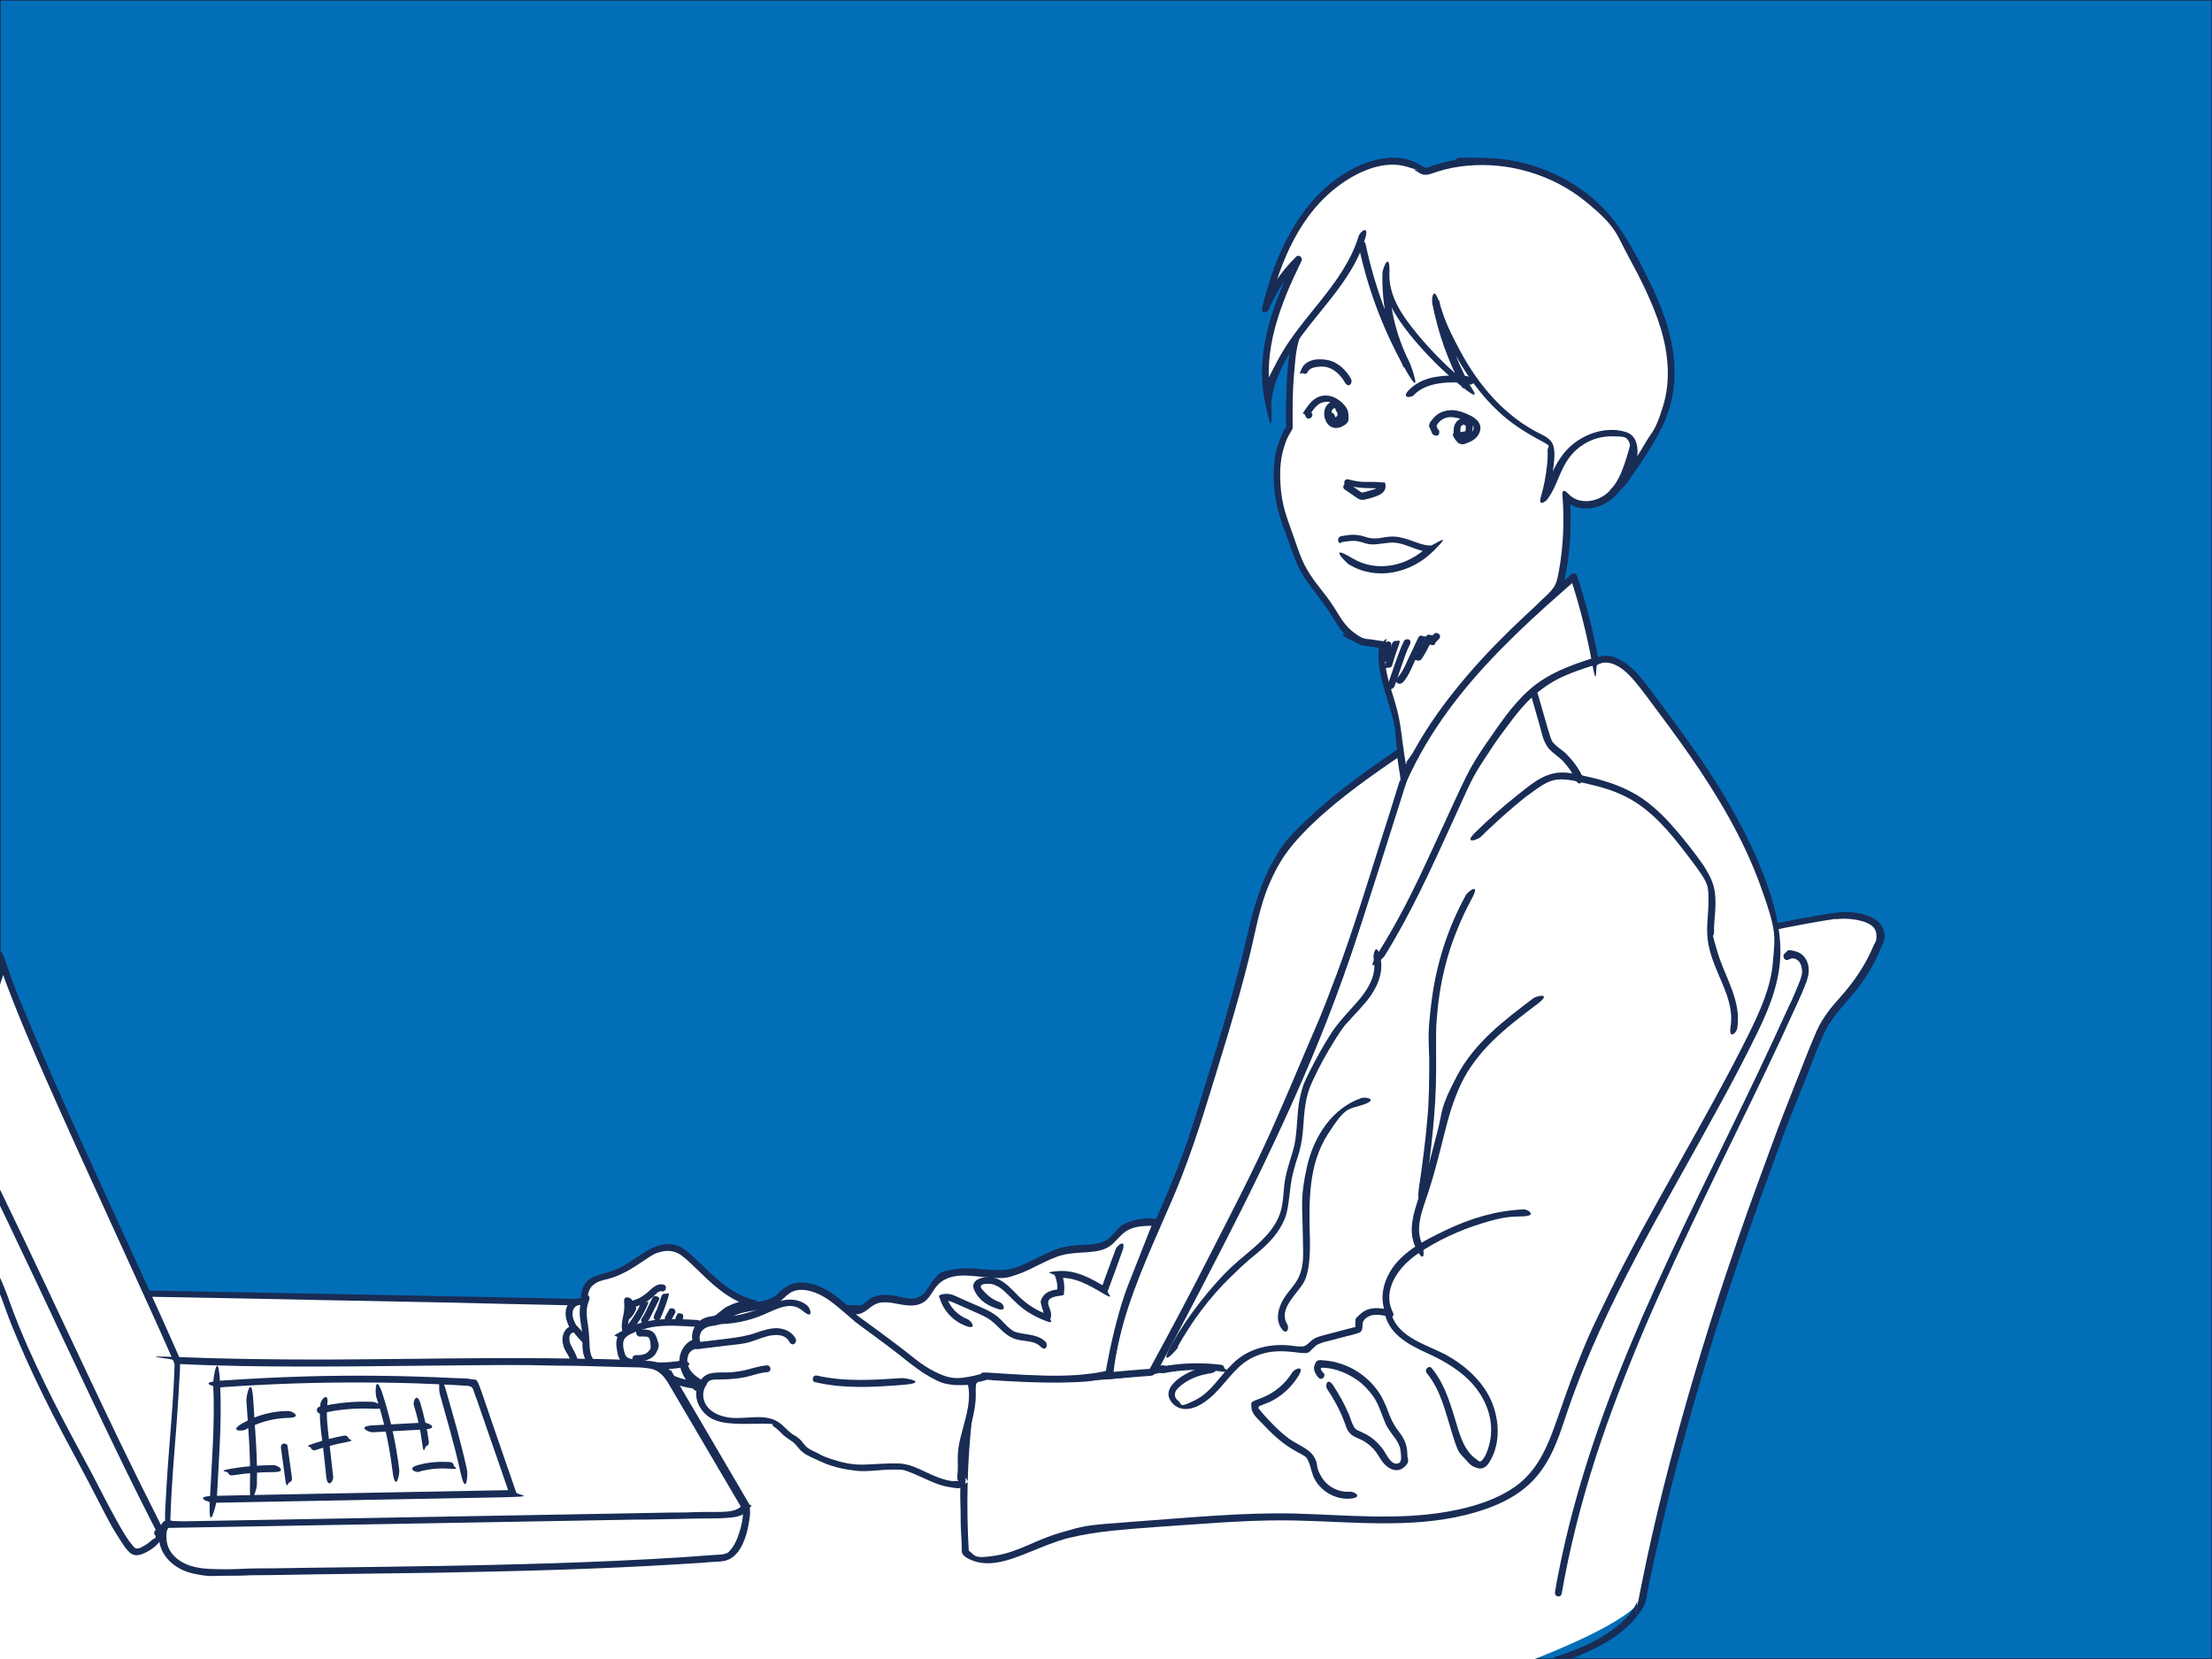 <?xml version="1.0" encoding="UTF-8"?>
<svg id="_レイヤー_1" data-name="レイヤー_1" xmlns="http://www.w3.org/2000/svg" version="1.1" viewBox="0 0 800 600">
  <rect x="0" y="0" width="800" height="600" fill="#808080" stroke="none"/>
  <!-- Generator: Adobe Illustrator 29.8.1, SVG Export Plug-In . SVG Version: 2.1.1 Build 2)  -->
  <defs>
    <style>
      .st0 {
        fill: #182c55;
      }

      .st1 {
        fill: #036eb8;
        stroke: #182c55;
        stroke-miterlimit: 10;
        stroke-width: .5px;
      }

      .st2 {
        fill: #fff;
      }

      .st3 {
        display: none;
      }
    </style>
  </defs>
  <g id="_レイヤー_3">
    <rect class="st1" width="800" height="600"/>
    <g>
      <path class="st2" d="M-21.6,467c35.3-.6,447.9,8.2,483.1,10.5l124.8,169.1H-36.6l15-179.7h0Z"/>
      <path class="st0" d="M-21.6,468.2H-1.1c4.3,0,11.3.1,17,.2,5.7.1,13.9.2,20.8.3,8,.1,16,.3,24,.4,9,.2,17.9.3,26.9.5,9.7.2,19.4.4,29.1.6s20.5.4,30.8.6c10.7.2,21.3.4,32,.7,10.8.2,21.7.5,32.5.7,10.9.2,21.9.5,32.8.7s21.6.5,32.4.7,21,.5,31.4.7,20,.5,30,.7c9.3.2,18.7.5,28,.7s17,.4,25.5.7,15,.4,22.5.6c6.3.2,12.6.4,18.8.6,4.9.2,9.9.3,14.8.5s6.8.3,10.2.4,2.1.1,3.1.2l-1.1-.6c1.1,1.5,2.2,3,3.3,4.5l9.1,12.3c4.5,6.1,8.9,12.1,13.4,18.2s11,14.8,16.4,22.3c6,8.1,11.9,16.2,17.9,24.3,6,8.2,12.1,16.3,18.1,24.5,5.6,7.7,11.3,15.3,16.9,23s9.5,12.9,14.3,19.3,6.9,9.3,10.3,13.9,3.1,4.6,4.9,6.6,0,.2.2.3l1.1-1.9H-36.6l1.2,1.2c0-1.6.3-3.2.4-4.8l1.1-13,1.6-19.4,2-23.6,2.1-25.8c.7-8.7,1.4-17.4,2.2-26.1s1.4-16.3,2-24.4,1.1-13.7,1.7-20.5l1.2-14.8c.2-2.3.5-4.7.6-7s0-.2,0-.3c.1-1.6-2.4-1.6-2.5,0s-.3,3.2-.4,4.8l-1.1,13-1.6,19.4-2,23.6c-.7,8.6-1.4,17.2-2.1,25.8s-1.4,17.4-2.2,26.1c-.8,8.7-1.4,16.3-2,24.4l-1.7,20.5-1.2,14.8c-.2,2.3-.5,4.7-.6,7s0,.2,0,.3c0,.7.6,1.2,1.2,1.2h622.9c.9,0,1.7-1.1,1.1-1.9-2.4-3.2-4.7-6.4-7.1-9.6-6.1-8.3-12.2-16.5-18.3-24.8s-16.6-22.5-24.9-33.7-17.9-24.2-26.8-36.3c-8.2-11-16.3-22.1-24.5-33.1s-11.6-15.7-17.4-23.6l-4.6-6.2c-.4-.5-.7-1-1.1-1.4s-1.1-.9-1.8-.9c-4.8-.3-9.7-.5-14.5-.6-8.3-.3-16.6-.6-24.9-.8s-22.3-.6-33.5-.9c-13.3-.4-26.7-.7-40-1-15-.4-30.1-.7-45.1-1.1-16.1-.4-32.2-.7-48.2-1.1-16.5-.4-32.9-.7-49.4-1.1s-32.6-.7-48.8-1-31.1-.6-46.6-.9c-14.1-.3-28.3-.5-42.4-.8-12.1-.2-24.2-.4-36.2-.6s-19.1-.3-28.6-.4-12.7-.1-19-.1-3.4,0-5.2,0-1.6,2.5,0,2.5v-.2Z"/>
    </g>
  </g>
  <path class="st2" d="M537.8,356.9c7.3-1.9,120.1-25.9,127.6-26,3.4,0,7,.1,10.1,1.5,1.9.8,3.7,2.1,4.3,4.1.6,1.9,0,4-.9,5.8-2.3,5.5-5.4,10.6-9.1,15.3-3.2,4-7,7.6-9.6,12.1-1.6,2.7-2.8,5.7-4,8.7-3.2,8-6.4,15.9-9.5,23.9-1.3,3.3-2.7,6.7-3.8,10.1-2.6,7.6-32.6,83.8-48.4,164-3.1,15.8-98.1,43.6-98.1,43.6"/>
  <path class="st0" d="M538.1,358.1c6.3-1.6,12.7-2.8,19-4.2,12.2-2.6,24.4-5.2,36.7-7.8,13.2-2.8,26.4-5.5,39.6-8.1,9.3-1.9,18.6-3.8,27.9-5.3.6,0,1.2-.2,1.8-.3s.3,0,.4,0c.4,0,0,0,0,0h.7c2.9-.3,5.9-.1,8.7.6s5.5,2,5.7,4.9-.5,2.8-1,4.1-1.3,2.9-2,4.3c-2.7,5.2-6.1,9.9-10,14.3s-3.8,4.4-5.5,6.8-2.9,4.9-4,7.6c-2.5,5.9-4.8,12-7.2,18s-5.7,14.5-8.4,21.9c-3.9,10.6-7.8,21.2-11.5,31.9-6.5,18.7-12.5,37.5-18,56.5-6.7,23.2-12.7,46.6-17.4,70.2s-.7,4.1-1.6,6-1.6,2.9-2.6,4.2c-2.2,2.7-4.9,4.9-7.7,6.8-5,3.3-10.5,5.8-16.1,7.7s-1.9.6-2.8.9c-1.5.4-.9,2.8.7,2.4,3.7-1,7.2-2.5,10.7-4.1,6.3-2.9,12.7-6.6,17.1-12s3.8-5.9,4.5-9.5c1.2-6.2,2.6-12.4,4-18.6,2.7-12.1,5.7-24.1,9-36,5.6-20.8,11.9-41.4,18.8-61.8,4.4-13.2,9.1-26.3,13.9-39.4s2.5-7,3.8-10.4c2.3-6.2,4.8-12.2,7.3-18.4s4.5-12.2,7.3-18,6.9-9.6,10.7-14.3,6.8-9.5,9.1-14.8,2.3-5.3,1.4-8-2.8-3.8-4.9-4.7c-3.4-1.5-7.6-1.9-11.3-1.5s-5.4.8-8,1.2c-4.7.8-9.3,1.7-13.9,2.6-12.8,2.5-25.7,5.1-38.5,7.8s-26.3,5.5-39.5,8.3c-8.4,1.8-16.8,3.6-25.1,5.5s-1.5.3-2.2.5c-1.6.4-.9,2.8.7,2.4h0l-.4-.2Z"/>
  <path class="st0" d="M646.9,347.1c1.2-.9,2.6-.5,3.6.5s1.5,3.3,1.1,5.1-1.5,4.1-2.3,6.1-1.6,3.7-2.5,5.5c-3.4,7.5-6.9,15-10.4,22.4-7.1,15-14.5,29.9-21.7,44.8s-14.2,29.8-20.8,44.9c-6.5,15.1-12.6,30.3-17.8,45.9-5.2,15.6-9.5,31.3-12.6,47.3-.4,2-.8,4.1-1.1,6.1s2.1,2.2,2.4.7c2.9-16.7,7.1-33.1,12.3-49.3,5.2-16.1,11.4-31.9,18-47.5,6.7-15.6,14-31,21.3-46.3s15-30.8,22.4-46.3c3.7-7.7,7.3-15.5,10.8-23.2s1.7-3.8,2.5-5.7,1.7-3.9,2-6.1c.4-3.4-1.1-6.9-4.6-7.9s-2.8-.2-4,.7,0,3.1,1.3,2.2h0Z"/>
  <path class="st0" d="M492.6,233.2c13.2,3.2,27.7-1.1,37.8-9.9s5.2-5.2,7.2-8.3-1.3-2.6-2.2-1.3c-8.9,13.3-26.5,20.9-42.3,17s-2.2,2-.7,2.4h.2Z"/>
  <path class="st2" d="M593.2,152.7c-1.5,5-2.7,10-4.3,15s-4,9.9-8.4,12.8-10.8,3-14.3-.8c.7,9.4.2,19-1.5,28.3-.3,1.5-.6,3-1.3,4.3-.7,1.4-1.9,2.5-3,3.7-17.4,17.4-33.4,36.3-47.7,56.4-4.6,6.4-4.8,8.5-4.8,8.5,0,0-.6-1.7-1.6-8.7-.6-4.1-.6-6.7-1.4-10.7-1.8-9.5-6.8-18.7-5.2-28.2l-6.9-1c-2.4-1-4.6-2.4-6.4-4.3-1.7-1.8-3-3.9-4.3-6-5.2-8.5-10.2-12.1-13.5-21.5-2.8-8-5.7-15.1-6.4-20.2-1.1-8.6-1.5-16.8,3.8-25.4,0,0-.7-29.6,4.1-36.2s.2-19.9,10.1-32.6,23.8-24.2,41.3-23.6c17.5.6,47.7,4.8,60.7,30.8s13.4,51.6,10.9,59.7v-.3Z"/>
  <path class="st0" d="M592,152.3c-1.3,4.3-2.4,8.8-3.7,13.1-1.1,3.5-2.3,7-4.4,10s-4.7,4.9-8,5.6-6.4,0-8.7-2.4-2.2-.2-2.1.9c.7,9,.3,18.1-1.3,27-.4,2.1-.7,4.3-2,6.1s-2.9,3.1-4.4,4.6c-3.1,3.1-6.1,6.3-9.1,9.5-11.7,12.6-22.7,25.9-32.9,39.7-10.2,13.8-5.2,6.8-7.2,10.6s-1.3,2.3-1.4,3.6l2.5-.3c-.3-.8-.4-1.7-.6-2.5-.6-3.2-1.1-6.5-1.5-9.8s-.9-7.2-1.8-10.8-2.2-7.3-3.2-11-1.8-8.5-1.1-12.8-.2-1.4-.9-1.5l-4.7-.7c-.7,0-1.5-.1-2.1-.3-1.3-.3-2.6-1.3-3.7-2.1-3.2-2.3-5-5.6-7-8.8s-3.9-5.5-6-8.2-3.7-5.1-5.1-7.9-2.9-7.4-4.2-11.1-2.4-6.5-3.2-9.9-1.1-6.6-1.2-10,.2-7.3,1.3-10.9,1.4-3.8,2.4-5.6.8-1.2.8-1.9v-7.8c0-4.6.3-9.1.7-13.7s.8-8.3,2.3-12,1.7-2.9,2.4-4.5c.9-2.3,1.1-4.9,1.4-7.3.7-6.5,1.4-13,4.7-18.8,1.8-3.1,4.1-5.8,6.4-8.5s4.4-4.7,6.9-6.8c5-4.3,10.7-7.9,17-9.8,6.3-1.9,11.2-1.9,17-1.5s9.2.9,13.7,1.8c10.2,2,20.4,5.8,28.6,12.3s8.4,8,11.3,13,6.8,14.3,9,21.8c3.3,11.3,5.4,23.6,4.2,35.3s-.4,3-.8,4.5,2,2.2,2.4.7c1.1-3.8,1.3-8,1.2-11.9,0-6.3-.8-12.6-2-18.8s-3.8-15.3-6.9-22.6-5.8-12.7-10.5-17.9c-7.4-8.4-17.6-13.9-28.3-17s-10-2.4-15.1-3-9.5-1.1-14.2-.8c-13.9.6-25.8,8.8-34.9,18.8-2.3,2.6-4.7,5.3-6.5,8.3s-3.3,6.6-4.1,10.1-1.1,6.3-1.4,9.4-.5,5.2-1.3,7.6-1.8,3.1-2.5,4.8-1.1,3.7-1.5,5.5c-.9,4.7-1.2,9.6-1.4,14.4s-.3,8.1-.2,12.1.2,1.8,0,2.5.2-.2-.2.1c-.7.6-1.1,2.1-1.5,2.9-.8,1.8-1.4,3.6-1.9,5.5-.8,3.6-1,7.4-.8,11.1s.6,6.6,1.4,9.8,2.2,7,3.5,10.5,2.5,7.6,4.4,11.2c3.2,6.1,8.1,11.1,11.7,17s4.1,6.3,7.3,8.5,2.6,1.7,3.9,2.1,1.4.2,2.1.3l4.8.7-.9-1.5c-1.3,7.8,1.4,15.2,3.6,22.6s1.9,7.6,2.3,11.5.8,7,1.4,10.5.4,2.5.8,3.7,2.3,1.1,2.5-.3c0,.6,0,0,.1-.3.2-.6.6-1.3.9-2,1.8-3.3,4.1-6.3,6.2-9.3,5.2-7.1,10.5-14,16.1-20.7s11.2-13.1,17-19.5c2.9-3.2,5.9-6.3,8.9-9.4s6.1-5.6,7.1-9.8,1.7-9.8,2-14.8.3-10.3,0-15.4l-2.1.9c5.4,5.7,14.5,3.4,19.2-2s4.3-6.7,5.5-10.5,2.8-10,4.3-15-1.9-2.2-2.4-.7h-.3Z"/>
  <path class="st2" d="M492.5,88.3c3.2,15.2,8.6,29.9,16.1,43.6-5.3-10.3-7.9-22-7.5-33.6-.3,8,4.3,15.3,9.3,21.5,5.8,7.2,12.4,13.9,19.6,19.7-5.2-9.5-8.9-19.9-10.9-30.5,6.7,20,18.7,39.5,37.6,48.9,1.2.6,2.4,1.2,3.2,2.2,1,1.3,1,3.1.9,4.7-.2,5.1-1,10.3-2.5,15.2,3.3-4.2,4.4-9.8,7.3-14.3,4.5-6.9,13.4-10.5,21.4-8.7.8.2,1.7.5,2.3,1.1s.9,1.5,1.1,2.4c1.3,6.2-1.4,13.1-6.7,16.7,4.2-3.6,7.2-8.4,10.1-13,3.3-5.2,6.6-10.5,8.5-16.3,2.8-8.6,2.4-18.1,0-26.9s-6.2-17-10.4-25.1c-2.7-5.2-5.6-10.4-9.1-15-14.8-19.3-42.5-27.5-65.4-19.4-.9.3-1.8.6-2.7.4-.6-.2-1.1-.5-1.6-.9-6.2-4.1-14.5-3-21.3,0-9.6,4.3-17.4,12.2-22.9,21.1-5.5,9-9,19.1-11.4,29.4,2.7-6.7,6.8-12.8,12-17.8-7.7,15.9-14.6,33.5-11,50.8,3.2-22.7,27.5-36.9,34.1-58.9"/>
  <path class="st0" d="M491.3,88.6c3.2,15.3,8.7,30.1,16.3,43.8s2.9.2,2.2-1.3c-5.2-10.2-7.7-21.5-7.3-32.9h-2.5c-.2,8.7,4.7,16.3,9.9,22.8s12.2,13.6,19.4,19.3,2.7-.2,2-1.5c-5.1-9.5-8.7-19.6-10.8-30.2l-2.4.7c3.5,10.4,8.3,20.5,14.8,29.3,3.2,4.3,6.8,8.4,10.9,11.9s8.6,6.3,13.3,8.8,2.5,1.8,2.6,3.7,0,3.5-.2,5.2c-.4,3.9-1.1,7.7-2.2,11.4s1.5,2,2.3,1c2.6-3.4,3.8-7.6,5.7-11.4s4.2-6.5,7.6-8.6,7-2.9,10.7-2.8,4.5.1,5.4,1.7.8,3.9.6,5.7c-.4,4.3-2.8,8.4-6.3,10.9l1.5,2c3.6-3.2,6.3-7.1,8.9-11.1s5.3-8.2,7.4-12.5c4.4-9,5.4-18.7,3.8-28.5-1.6-9.8-5.7-19.1-10.2-27.9s-8.8-16.7-15.4-23.4c-11.1-11-26.6-17.3-42.2-17.6s-7.7.2-11.5.9-3.9.8-5.7,1.4-1.7.5-2.6.8-1.4.6-2,.4-1.1-.6-1.6-.9c-7.3-4.6-16.8-2.6-24,1.1-16.7,8.5-26.2,26-31.3,43.4-.7,2.3-1.3,4.7-1.9,7s1.8,2.1,2.4.7c2.7-6.5,6.6-12.3,11.6-17.2l-2-1.5c-7.8,15.9-14.7,33.7-11.1,51.7s2.2,1.2,2.4,0c2.7-18.2,18.2-30.6,27.6-45.3,2.7-4.2,5-8.7,6.4-13.6s-1.9-2.2-2.4-.7c-5.3,17.5-20.9,29.1-29.3,45s-4,9-4.7,13.9h2.4c-3.5-17.3,3.4-34.5,10.9-49.8.6-1.2-.9-2.6-2-1.5-5.3,5.2-9.5,11.4-12.3,18.3l2.4.7c4.2-17.3,11.5-35.2,26.7-45.7,6.5-4.5,15.3-8.3,23.3-5.9,8,2.4,1.8.6,2.7,1.1.9.5,1.7,1.2,2.7,1.6,2,.7,4.1-.5,5.9-1,3.5-1.1,7.2-1.8,10.9-2.1,14.9-1.3,30.4,3.3,42.1,12.7,11.7,9.4,11.5,12.2,15.6,19.7s9.1,17.2,11.9,26.4,3.7,19.2.8,28.4-3.7,8.6-6.1,12.7-4.8,8-7.7,11.7-2.9,3.5-4.6,5,.3,2.8,1.5,2c3.6-2.6,6.2-6.4,7.2-10.7s1-10-3.5-11.5c-8.3-2.7-18.2,1.5-23.2,8.4s-4.3,10.4-7.7,14.9l2.3,1c.9-3.3,1.6-6.6,2-10s1-6.4.2-9.3-3.7-3.8-6.1-5.1-4.7-2.7-6.8-4.3c-9-6.6-15.9-15.7-21.1-25.5s-5.4-11.4-7.4-17.4-2.7-.9-2.4.7c2.1,10.8,5.8,21.2,11,30.8l2-1.5c-6.8-5.5-13-11.6-18.5-18.3s-10.3-13.6-10-22-2.5-1.6-2.5,0c-.4,11.8,2.3,23.6,7.7,34.2l2.2-1.3c-7.4-13.5-12.8-28.1-16-43.3-.3-1.6-2.7-.9-2.4.7h0l-.2-.4Z"/>
  <path class="st2" d="M418.7,493.3c29.1-54.9,58.4-110.4,75.8-170.1,4.1-14,7.5-28.2,13.4-41.5,13.1-29.3,37.2-51.9,61.4-73,3.3,10.1,5.9,20.4,7.8,30.8,5.8-3.6,12.6,2.5,16.7,7.9,16.7,22.2,33.7,44.7,43.5,70.7,3.8,10.1,6.5,20.9,5.1,31.6-1.1,9-5,17.5-9.1,25.6-22.2,44.6-50.9,86.2-67.1,133.3-3.3,9.5-6.3,19.7-13.5,26.7-4.3,4.2-9.9,7-15.6,9.1-23.6,8.3-49.4,4.1-74.4,4.1s-20.6.7-30.9,1.5c-6,.4-12,.9-18,1.3-12.4.9-25,1.8-36.4,6.5-9.2,3.8-20.2,9.7-27.9,3.4-1.4-21.5-.2-43.1,3.3-64.3,22.6,2.5,45.5,1.8,67.9-2"/>
  <path class="st0" d="M419.7,493.9c10.3-19.4,20.5-38.8,30.3-58.4,9.7-19.6,19-39.4,27.2-59.6s15.2-40.8,21.1-61.9c3-10.6,6-21.2,10.4-31.3,4-9,9.1-17.5,14.9-25.5,11.7-16,26.2-29.8,41.1-42.9s3.6-3.2,5.4-4.7l-2.1-.6c3.3,10.1,5.9,20.4,7.8,30.8s1.2,1.1,1.8.7c3.4-2,7.1-.2,9.8,2s5.6,6,8.1,9.3c5.3,7.1,10.6,14.2,15.7,21.5,10.1,14.6,19.3,30,25.4,46.8s5.4,18.2,4.6,27.7c-.7,9.2-4.6,17.7-8.6,25.9-8,16.1-16.9,31.9-25.7,47.6s-17.6,31.4-25.5,47.6-7.6,16.1-10.9,24.3c-3.3,8-5.9,16.3-8.9,24.4s-6.7,15-13.4,19.9c-7.2,5.1-16.1,7.7-24.6,9.2-18.2,3.2-36.8,1.2-55.1.7s-38.7,1.5-58,2.9-18.1,1.5-26.9,4-15.3,7-23.5,8.3-7.2,0-10.1-2.1l.4.9c-1-16.6-.6-33.3,1.3-49.8s1.2-9.5,2-14.2l-1.2.9c17.7,1.9,35.7,2,53.4,0s9.9-1.2,14.8-2.1.9-2.7-.7-2.4c-17.3,3-35,4-52.5,3.2s-10-.6-15-1.2-1.1.4-1.2.9c-1.8,10.9-3,21.9-3.6,32.9s-.4,11.1-.3,16.6,0,5.5.2,8.3.1,2.8.2,4.2-.2,2.8.5,3.6c1.3,1.4,3.6,2.3,5.4,2.7s4.1.5,6.1.2c4.5-.6,8.7-2.3,12.9-4s9.1-3.8,13.9-5,10.3-2,15.5-2.6c10.9-1.1,21.8-1.7,32.7-2.5,11-.8,22-1.4,33.1-1.2,20.7.4,41.9,3,62.2-2,9.2-2.3,18.8-6.1,25.2-13.4s8.8-15.9,11.7-24.4c6.6-19.3,15.4-37.9,24.9-55.9,9.6-18.1,19.9-35.9,29.7-53.9,5-9.1,9.8-18.2,14.3-27.5s8.2-19,8-29.5-3.5-20.8-7.5-30.4-8.6-18.1-13.8-26.7-11.1-16.9-17.1-25.1-6-8.1-9.1-12.2-5.5-7.2-9.3-9.6-7.2-2.9-10.7-.9l1.8.7c-1.9-10.4-4.5-20.7-7.8-30.8-.3-.9-1.4-1.2-2.1-.6-15,13-29.8,26.5-42.2,42.1-6.1,7.6-11.6,15.7-16.1,24.3-5,9.5-8.5,19.6-11.5,29.9-3.1,10.6-5.9,21.2-9.3,31.7s-7,20.6-11,30.7c-8,20.5-17.1,40.6-26.8,60.3-9.6,19.7-19.8,39.1-30.1,58.5s-2.6,4.8-3.8,7.2,1.4,2.7,2.2,1.3h0v.2Z"/>
  <path class="st2" d="M401.4,497.4c2.6-27.3,17.3-51.7,26.9-77.4,2.8-7.5,5.2-15.2,7.5-22.8,6-19.3,12-38.6,16.5-58.3,1.5-6.6,2.9-13.2,5.5-19.4,1.9-4.6,4.6-8.9,7.4-12.9,8.2-11.6,29.4-26.7,41.1-34.7l1.5,9.8s-16.9,54.8-23.4,71.8-22.5,54.4-27.9,65.7-24,47.6-26.9,53.2-12.8,23.7-12.8,23.7l-15.5,1.3h0Z"/>
  <path class="st0" d="M402.6,497.4c1.7-16.9,8-32.8,14.7-48.3s6.9-15.5,10-23.4,6.2-17.1,8.9-25.8c5.5-17.8,11.1-35.6,15.6-53.7,2.2-8.8,3.6-18,7.2-26.4s7.1-13,12.1-18.3c9.6-10,21.1-18.3,32.4-26.1,11.3-7.8,2.3-1.5,3.4-2.3l-1.8-.7c.5,3,.9,6,1.4,9.1s0,.4,0,.6c.1.4-.4-.4,0-.5,0,0,0,.3-.1.3-.2.6-.4,1.2-.6,1.8-1.9,6.3-3.9,12.5-5.9,18.8-5.3,16.7-10.4,33.5-16.5,49.9s-7.1,17.9-10.8,26.7-8.4,19.8-12.7,29.5c-6.9,15.4-14.7,30.3-22.4,45.4-6.8,13.4-13.8,26.6-21,39.8s-.7,1.2-1,1.8l1.1-.6c-5.2.4-10.4.8-15.5,1.3s-1.6,2.6,0,2.5c3.2-.3,6.4-.5,9.6-.8l5.2-.4c.9,0,1.5-.3,2-1.1,4.2-7.5,8.3-15.1,12.3-22.8,3.6-6.7,7-13.6,10.4-20.4,4.7-9.3,9.5-18.7,14.2-28.1,3.7-7.5,7.1-15,10.5-22.7,4.9-11.2,9.7-22.5,14.3-33.9,3.3-8.2,6.6-16.4,9.4-24.7s6.5-19.5,9.6-29.3,5.5-17.3,8.2-25.9,1.3-4.1,1.9-6.2.2-.9.1-1.4c-.3-1.8-.6-3.6-.8-5.5s-.4-2.7-.6-4-1.2-1.2-1.8-.7c-11.3,7.7-22.7,15.8-32.6,25.2s-9.3,10-12.9,16-6.8,16.4-8.8,25.2c-4.2,18.5-9.7,36.6-15.3,54.7-2.8,9-5.5,18.1-8.8,27-3,8.1-6.5,16-10,24-6.8,15.5-13.7,31.3-16.4,48.2-.3,2.1-.6,4.1-.8,6.2s2.3,1.6,2.5,0h0Z"/>
  <path class="st2" d="M352.4,499.1c-5.9,1.4-12.1-.6-17.3-3.8-5.2-3.1-9.6-7.3-14.5-11-3.5-2.6-7.2-4.9-10.6-7.6-3.2-2.5-6-5.4-9.3-7.7s-7.2-4.1-11.3-3.9c-1.4,0-2.8.4-4.1,1.1-1.3.8-2.3,2-3.5,2.9-5.4,4.3-13.9,2.5-19.2,6.8-.7.6-1.4,1.3-2.2,1.7-1.5.7-3.2.4-4.7.9-3.2.9-5,5-3.5,7.9-3.3,0-5.5,4-4.6,7.2s3.7,5.5,6.6,6.9c-1.9,2.8-1.2,6.8,1,9.3s5.6,3.7,9,4,6.7,0,10.1,0c1.8,0,3.7,0,5.4.8,1.3.6,2.4,1.7,3.4,2.7,4.5,4.5,3.3,1.4,7.2,6.3,1.2,1.6,5.2,3,7.8,4.2s9.8,2.9,12.7,2.9c4.7,0,14.4-1.2,17.5,0,8.2,3.1,12.2,6.2,18.8,6s0-2.7.6-4.3c.2-.8.1-1.6,0-2.4-1-10.2,6-20.2,3.5-30.1"/>
  <path class="st0" d="M352,497.9c-8.9,1.9-17-3.6-23.6-8.9s-6.8-5.5-10.4-8c-3.8-2.6-7.4-5.3-10.9-8.3s-6.6-5.7-10.7-7.4-8.2-2.2-11.7-.1-2.9,2.7-4.6,3.7-3.2,1.4-5,1.8c-3.4.8-7,1.1-10.3,2.5s-1.7.8-2.4,1.3-1.7,1.6-2.7,2c-1.9.8-4.1.3-5.9,1.4-3,1.9-4.2,5.9-2.7,9.1l1.1-1.9c-3.7.1-6.3,3.8-6.1,7.4s3.9,7.3,7.4,9.1l-.4-1.7c-3.1,4.7-.3,10.6,4.2,13.1s12,1.9,18.1,1.9,3.1.2,4.4,1,2.3,2,3.4,3,2.2,1.7,3.4,2.5,2.3,2.7,3.7,3.8c2,1.6,4.6,2.4,6.8,3.5,3.8,1.8,8.1,2.7,12.3,3.2s8.9-.4,13.2-.4,3.6,0,5.3.5c2.9,1,5.6,2.4,8.4,3.6s4.5,1.8,6.9,2.2,5.2,1.1,5.8-1.1-.2-2.2-.2-3.3.2-1.3.2-2-.2-1.6-.2-2.4c-.1-3.4.6-6.7,1.4-9.9,1.6-6.3,3.7-12.8,2.2-19.3s-2.8-.9-2.4.7c1.3,5.5-.4,11-1.8,16.3s-1.4,5.4-1.7,8.1.1,5.3-.2,8,.1,1.8.2,2.7,0,.5,0,.5l.2-.2c.4-.2.3-.3-.1-.2-.6-.2-1.5,0-2.1,0-2.2-.3-4.3-1-6.3-1.8-4.2-1.7-8.3-4.4-12.9-4.6s-8.7.3-13,.4-7.9-.8-11.6-2-3.8-1.6-5.7-2.5-1.9-.9-2.8-1.5-1.6-1.7-2.4-2.6-1.6-1.5-2.7-2.1c-1.7-1-2.9-2.5-4.4-3.8-5.2-4.6-12.6-1.7-18.9-2.5-2.8-.4-5.8-1.4-7.7-3.6s-2.4-5.3-.9-7.8.1-1.4-.4-1.7c-2.6-1.3-5.5-3.3-6.1-6.3s.9-5.4,3.5-5.5,1.5-1,1.1-1.9c-.6-1.3-.4-2.8.2-4s2.1-2.1,3.7-2.3c1.6-.2,3.6-.5,5.2-1.7s2.7-2,4.4-2.6c3.2-1.1,6.6-1.3,9.9-2.2s3.1-1,4.5-1.8,2.8-2.5,4.4-3.6c3.5-2.4,8.5-.8,11.8,1s6.8,5,10,7.7,6.8,5.1,10.3,7.6,6.8,5.3,10.2,7.9c7,5.5,15.5,10.6,24.8,8.6,1.6-.3.9-2.8-.7-2.4h0Z"/>
  <path class="st0" d="M259.4,478.9c5.6,0,11.2-1.1,16.4-3.3s10.2-5.2,14.4-1.6,3-.7,1.8-1.8c-4.3-3.6-9.9-2.1-14.6,0-5.8,2.5-11.6,4.2-18,4.2s-1.6,2.5,0,2.5h0Z"/>
  <path class="st0" d="M252.6,487.9l9.8-1.2c3-.4,6.1-.5,9-1.4s5.3-2.1,8.1-2.4,4.8.3,6,2.4,3,.1,2.2-1.3c-1.3-2.2-3.5-3.3-6-3.6s-5.7.7-8.5,1.7-6.5,1.6-9.8,2-7.2.9-10.8,1.3-1.6,2.7,0,2.5h0Z"/>
  <path class="st0" d="M255.5,500.5c.9-1.8,3.2-1.6,5-1.6s3.7-.1,5.5-.3,3.6-.5,5.4-1,3.9-1.2,5.9-1.3,1.6-2.6,0-2.5-4.4.8-6.5,1.4-4.3.9-6.4,1.1c-3.5.3-9-.8-11,3s1.4,2.7,2.2,1.3h0Z"/>
  <path class="st0" d="M421,496.6c6.8-1.3,13.7-1.5,20.6-.6s1.2-.6,1.2-1.2-.6-1.2-1.2-1.2c-7.1-.9-14.2-.7-21.2.6s-.9,2.7.7,2.4h-.1Z"/>
  <path class="st0" d="M437.2,494.1c-3.9.6-7.7,2.1-10.8,4.4s-5.2,5.4-2.7,8.6,6.4,2.9,9.5,1.4,5.8-4,8.1-6.6,4.4-5.3,7-7.7,6.1-4.2,9.8-5,7.7-.5,11.6,0,3.6-.1,5-1.4,1.2-1.2,2-1.6,1.9-.8,2.9-1c2.4-.6,4.9-1.3,7.3-1.9s2.5-.6,3.8-1,1.6-.6,1.9-1.5,0-1.9.4-2.8,1.2-1.5,2-1.9c2.2-1.1,4.9-.4,7.2,0s1.9-.8,1.4-1.8c-3.8-8.1,2.5-16.3,8.9-20.7,7.1-4.9,15.4-8.7,23.6-11.2s9.9-2.3,14.9-2.5,1.6-2.6,0-2.5c-9.7.4-19.1,3.2-27.9,7.4s-17.4,8.6-21.3,16.9c-2.1,4.4-2.5,9.4-.4,13.9l1.4-1.8c-3.5-.8-7.4-1.4-10.4,1.1s-2,2.2-2.2,3.7,0,.7,0,1c0-.3,0,.3,0,.3,0,.1-.6.2-.8.2-1,.3-2,.5-3.1.8-2.1.6-4.2,1.1-6.4,1.7s-3.5.8-5,1.8-2.3,2.6-4.2,2.6-3.7-.4-5.5-.5c-7.1-.4-14,1.5-19.2,6.5s-8,10.6-14,13.5-4.2,1.4-5.9.1-1.5-3.2,0-4.6c3-3,7.4-4.7,11.5-5.3s.9-2.7-.7-2.4h0l.3-.2Z"/>
  <path class="st0" d="M514.5,450.2c-3.1-6,.2-13.2,2.1-19.1,2.2-6.7,3.9-13.6,5.6-20.4,1.6-6.4,3.4-12.9,6.3-18.9,2.7-5.6,6.5-10.5,10.9-14.9,5.1-5.1,10.8-9.4,16.5-13.7s0-3.1-1.3-2.2c-10.5,7.9-21.3,16.1-27.6,28s-5.2,12.7-6.9,19.3-3.6,14.2-5.8,21.2-5.8,14.9-2.2,21.9,2.9.2,2.2-1.3h.2Z"/>
  <path class="st0" d="M530,324c-6.4,11.7-10.5,24.5-12.2,37.7s-1,14.1-.9,21.1c0,7.4,0,14.8-.7,22.1-.7,8.2-1.8,16.4-3,24.6s2.2,2.3,2.4.7c2-14.4,3.8-28.9,3.8-43.5s-.2-14.2.5-21.3,1.9-13.1,3.7-19.4,5-14.2,8.6-20.8-1.4-2.7-2.2-1.3h0Z"/>
  <path class="st0" d="M500.9,475.4c1.8,7.5,9.1,11.2,15.5,14.1s13.2,6.9,17.7,12.9,6.4,13.4,4.4,20.5c-.5,1.7-1.1,3.5-2.2,4.9s-1.4.6-2.3,0-1.3-1-1.9-1.6c-2.3-2.4-3.6-5.7-4.6-8.8-2.5-7.9-4.3-16-9.7-22.6-1-1.2-2.8.5-1.8,1.8,5.2,6.3,6.8,14.3,9.2,21.9,2.4,7.6,2.4,6.6,4.7,9.2s2.6,2.6,4.3,3.2,3.2-.2,4.2-1.7c4.3-6.4,4-15.3,1.1-22.2s-8.8-12.5-15.3-16.3c-7.3-4.3-18.7-6.5-21.1-15.9s-2.8-.9-2.4.7h.2Z"/>
  <path class="st0" d="M478.7,496.7c-.2-.3-1.2-1.4-1-1.8s1.2-.2,1.5-.2c1.5.1,2.9.4,4.3.8,2.6.8,5,2,7.2,3.5s4.2,3.6,5.8,5.8,2.7,5.2,3.8,8.1,1.2,2.8,2,4.1,1.7,2.3,2.5,3.5,1.5,2.5,1.7,4,.6,4-.5,4.6c-2.6,1.4-4.5-3-5.6-4.6-1.7-2.4-3.8-4.4-6.4-5.8s-3.5-1.2-4.4-2.8-1.2-3.2-1.9-4.7c-1.5-3.5-3.4-6.9-5.5-10.1s-3.1,0-2.2,1.3c2.3,3.4,4.3,7,5.8,10.8,1.5,3.8,1.1,3.5,2.2,4.9s2.9,1.9,4.5,2.7,3.1,2,4.3,3.3,2.1,3.1,3.2,4.6c1.7,2.3,5,4.2,7.6,2.1s1.4-2.9,1.4-4.6-.3-3.6-1.1-5.3-1.9-3-2.9-4.4-2-3.4-2.7-5.3c-1.2-3.3-2.5-6.3-4.7-9.1s-4.6-4.8-7.4-6.5-6.7-3.1-10.3-3.5-3.6-.3-4.4,1.4.3,3.6,1.4,4.8,2.8-.6,1.8-1.8h0v.2Z"/>
  <path class="st0" d="M467.4,496.3c-2.5,4.1-6.3,7.3-10.7,9.1s-4.3,1.2-4.1,3.7,2.6,4.3,4.1,5.9c3.5,3.8,7.2,7.2,11.7,9.7s4.1,2.1,5,4.3,1.1,4.6,2.5,6.7c2.6,4.1,7.5,6.7,12.4,6.3s1.6-2.6,0-2.5c-4,.3-8-1.6-10.2-5.1s-1.4-4.1-2.2-6.2-2.2-3.3-3.9-4.4-3.9-2.1-5.7-3.4-3.7-3-5.4-4.7-3.3-3.4-4.8-5.2-.8-.9-.9-1.4.3-.6.8-.8c1.1-.4,2.1-.8,3.1-1.2,4.4-2.1,8-5.4,10.5-9.5s-1.3-2.6-2.2-1.3h0Z"/>
  <path class="st0" d="M575.8,238.1c-8.1,2.6-16,5.5-22.5,11.2s-10.9,12.6-15.6,19.3c-2.7,3.9-5.2,7.8-7.3,12s-3.9,8.2-5.8,12.3c-3.8,8.2-7.5,16.4-11.4,24.6s-9.2,18.3-14.7,27,1.3,2.6,2.2,1.3c9.4-15.1,16.8-31.4,24.2-47.6s7.2-16.4,12.1-23.9,4.9-7.3,7.5-10.8,4.8-6.5,7.7-9.5,6.8-6.1,11-8.3,8.9-3.7,13.5-5.2.9-2.9-.7-2.4h-.2Z"/>
  <path class="st0" d="M425.9,487.1c5.2-9.3,11.6-17.9,19.2-25.3s7.5-6.7,11.2-10,6.5-6.6,8.3-10.9,1.6-11,3-16.5,1.7-5.5,2.4-8.2,1.1-5.4,1.3-8.2.4-6,.9-9,1.3-5.5,2.5-8c2.3-5.1,5.1-10.1,8.1-14.9s3.5-5.2,5.6-7.5,4.1-4.4,6-6.7c3.5-4.4,6.2-10,4.8-15.8s-2.8-.9-2.4.7c1.2,5.2-1.6,10.3-4.8,14.2s-7.3,7.8-10.3,12.3c-3,4.6-5.7,9.5-8.1,14.3s-2.3,4.9-3,7.5-1.1,5.4-1.3,8.2-.4,5.9-.8,8.8-1.3,5.4-2.1,8.1-1.6,5.4-1.9,8.2-.4,5.7-1,8.5c-2.1,9.5-11.5,15.1-18.1,21.3s-15.7,17.4-21.4,27.6,1.4,2.7,2.2,1.3h-.3Z"/>
  <path class="st0" d="M465.6,479c-3.5-5.4,3.4-10.9,5.8-15s2.5-11.8,2.3-17.7c-.3-12.2-.4-25.2,6.4-35.9s7.5-9,13-10.9.9-2.9-.7-2.4c-10.7,3.7-17.3,14.1-19.7,24.8s-1.7,14.1-1.6,21.1.2,6.8.2,10.2-.4,6.4-1.9,9.3-4.4,5.4-5.9,8.6-2,6.5-.1,9.3,3,0,2.2-1.3h0Z"/>
  <path class="st0" d="M535.5,302.7c4-3.9,8.1-7.7,12.4-11.3s4.3-3.5,6.5-5.1,4.3-3.1,6.7-3.9,5.5-.6,8.3,0,5.4,1.2,8.1,1.9c5.1,1.3,10,3.2,14.4,6.1,8.2,5.4,14.4,13.6,20.2,21.3s5.8,8.6,5.8,14.1-1.1,10.5,0,15.9,3.3,9.9,5.3,14.7,3.5,9.7,2.7,14.8,2.2,2.3,2.4.7c1.6-9.9-4.4-18.4-7.1-27.4s-1.2-4.9-1.3-7.5.4-5.9.5-8.8,0-5.6-.8-8.2-2.1-4.8-3.5-7c-3-4.3-6.3-8.5-9.7-12.5s-6.8-7.5-10.9-10.6-9.1-5.5-14.2-7.1-5.6-1.5-8.4-2.2-5.6-1.3-8.5-1.2c-6.3.2-11.2,4.7-15.9,8.4s-10.1,8.5-14.8,13.1.6,2.9,1.8,1.8h0Z"/>
  <path class="st0" d="M572.3,280.8c-1.1-2.4-2.6-4.6-4.4-6.6s-1.8-1.9-2.8-2.7-2.3-1.7-3.2-2.7-1.2-2.3-1.6-3.6-.9-2.9-1.3-4.4c-.9-3.1-1.8-6.3-2.7-9.4s-2.9-.9-2.4.7c.9,3.1,1.8,6.3,2.7,9.4s1.3,5.8,2.8,8.2,4,3.6,5.8,5.5,3.6,4.4,4.8,7,2.8.2,2.2-1.3h.1Z"/>
  <path class="st2" d="M416.9,441.9c-3.8.1-8,.4-10.9,2.8-1.5,1.2-2.6,2.9-4.1,4.2-4.1,3.3-10.1,2.3-15.3,3.1-8.2,1.4-14.9,7.7-23.2,8.6-4.3.5-8.6-.5-13-.7s-9.1.6-11.9,3.9c-1.6,1.8-2.4,4.2-4.3,5.6-4.9,3.6-12.3-1.9-17.7.8-2.4,1.2-4.4,4-7.1,3.4,0,0-3.2,0,.7,2.9s16.8,12.3,20.5,15.5,11.1,7.6,16.5,7.3,10-1.9,10-1.9c0,0,23.8,1.7,34.1.7s10.4-2,10.4-2c0,0,3-18.2,7-28.7s10.2-25.8,10.2-25.8h-1.8v.3Z"/>
  <path class="st0" d="M416.9,440.6c-3.1.1-6.3.3-9.2,1.6s-2.5,1.4-3.5,2.4-2.2,2.6-3.6,3.6c-2.5,1.7-5.7,1.9-8.6,2s-6.2.4-9.3,1.4c-5.8,1.9-10.8,5.6-16.7,7.2s-13.7-.9-20.5.2-5.5,1.5-7.5,3.5-2.9,5.4-5.7,6.6-5,.3-7.3-.2-5.1-.9-7.6-.3-2.3.9-3.3,1.6-2.3,2-3.7,2.4-2.6-.3-3.5,1,1.3,3.6,2.5,4.5,2.9,2.2,4.4,3.3c3.9,2.9,7.8,5.7,11.6,8.7s6.9,5.6,10.8,7.8,5.1,2.5,7.9,2.9,6.1-.2,8.9-.8,2.2-.5,3.3-.8.4-.1.6-.2c.3-.1-.4,0-.1,0,.8,0,1.6.1,2.3.2,8.6.5,17.2,1,25.8.8s9.3-.4,13.8-1.3,3.2-.5,3.6-1.9.3-1.7.4-2.5c.3-1.9.7-3.7,1.1-5.6,1.1-5.2,2.2-10.3,3.8-15.4s3.7-10.2,5.7-15.3,3.5-9,5.3-13.4.6-1.5.9-2.2-.5-1.6-1.2-1.6h-1.8c-1.6,0-1.6,2.5,0,2.5h1.8l-1.2-1.6c-3,7.6-6,15.2-9,22.8s-5.7,18.3-7.5,27.8-.5,2.3-.6,3.5,0,.3,0,.3c0,0,.3-.4.3-.5-.1.2.1-.2.1,0s-.2.1-.3.2c.4-.1,0,0-.2,0-.6.2-1.2.3-1.8.4-2.4.5-4.9.7-7.4,1-8.6.7-17.4.2-26-.3s-5.2-.4-7.8-.5-1.6.3-2.4.6c-2.7.7-5.7,1.4-8.5,1.4s-5.5-1.1-7.9-2.3-4.5-2.6-6.6-4.2c-3.1-2.5-6.2-4.9-9.3-7.2s-7-5.2-10.6-7.8-1.4-1-2-1.6-.7-.7-.6-.7c.2-.1-.3,1.1-.2.7,0,.1,0,0,.2,0-.2,0,0,0,0,0h1.3c1.3-.2,2.5-.9,3.5-1.7s2-1.6,3.2-2.1,2.4-.5,3.6-.5c2.5.1,5,.9,7.5,1.1s4.8-.1,6.7-1.7,3-4.7,5.2-6.5c5-4.1,12.4-2.2,18.2-1.8s6.4-.1,9.5-1.1,5.4-2.3,8.1-3.6,5.2-2.6,8.1-3.4,6-.9,9-1.1,5.6-.5,8-1.9,4.2-4.6,7-6.1,5.8-1.5,8.7-1.6,1.6-2.6,0-2.5l.3-.2Z"/>
  <path class="st0" d="M349.9,477.1c-3.6-1.4-6.4-4.4-7.6-8.1l-.9,1.5c1.9-.4,3.8.8,5.5,1.5s3.6,1.6,5.4,2.4,3.3,1.4,4.8,2.3,2.7,2,3.9,3.2c2.2,2.2,4.3,4.1,7.4,4.7s5.9.4,7.9,2.4,2.9-.6,1.8-1.8c-2.3-2.2-5.4-2.4-8.3-2.9s-3.1-.7-4.4-1.7-2.5-2.4-3.7-3.6c-2.8-2.7-6.5-4-9.9-5.5s-3.9-1.7-5.8-2.6-3.4-1.2-5.2-.8-1.1.9-.9,1.5c1.4,4.6,4.9,8.2,9.3,9.9s2.2-1.8.7-2.4h0Z"/>
  <path class="st0" d="M361.7,471c-1.4-.5-2.8-1.2-4-2.2s-1.1-1-1.6-1.5-1.3-1.3-1.4-1.9c-.1-1.4,3.2-1.1,4-1,1.6.4,3,1.2,4.2,2.3,2.4,2.1,4.4,4.5,7,6.5s5.5,3.5,8.5,4.6,1.3-.3,1.5-.9c.4-.9.3-1.9,0-2.9s-.9-2-.8-3.1c.2-1.8,3-2.1,4.5-2.3s1.2-.5,1.2-1.2c.3-2.3,0-4.6-.9-6.8l-1.2,1.6c5.9-.5,11.2,2.6,16.1,5.5s1.6,0,1.8-.7c1.8-4.8,3.6-9.7,5.3-14.5s-1.9-2.2-2.4-.7c-1.8,4.8-3.6,9.7-5.3,14.5l1.8-.7c-5.2-3.2-11-6.4-17.3-5.9s-1.5.8-1.2,1.6c.8,2,1.1,4,.8,6.1l1.2-1.2c-2.2.2-5,.7-6.3,2.7s-.7,2.2-.5,3.4,1.2,2.7.7,4l1.5-.9c-4-1.4-7.6-3.7-10.6-6.7s-5.4-5.9-9.3-6.7c-2.8-.6-8.6.6-6.6,4.7s5.2,5.6,8.5,6.7,2.2-1.9.7-2.4h0Z"/>
  <path class="st2" d="M251,500.8c-4.4-.5-8.6-2-12.3-4.5.7.9,1.2,2,1.4,3.1.1.7.1,1.5-.1,2.2-.7,1.7-2.8,2.4-4.6,2.2s-3.4-1.3-5.1-2.1c-1.5-.7-3.1-1.3-4.8-1.6-.3,1.8-1.3,3.7-3,4.5s-4.1.2-4.8-1.5c-.3-.7-.3-1.6-.7-2.3-.9-1.8-3.5-1.8-5.3-2.8-2.6-1.5-3.1-4.9-4.4-7.6-.8-1.8-2.1-3.5-2.4-5.5s1-4.4,3-4.3c-.9-1.6-1.7-3.3-1.9-5.1s.6-3.8,2.3-4.6c1-.4,2.1-.4,3.1,0,0-1.9.1-3.9,1.1-5.6,1.9-3.1,6.1-3.5,9.5-4.6,4.5-1.5,8.2-4.6,12.2-7,2.8-1.7,6.1-3.1,9.3-2.4,2.3.5,4.2,2.1,6,3.6,3.6,3.2,6.9,6.8,10.6,9.9s8,5.7,12.7,6.7c-4.3,0-8.6,1.5-11.8,4.3-.5.5-1,.9-1.7,1.2-.9.4-1.9.4-2.9.6-3.3.7-5.5,4.7-4.3,7.9-3.2.6-5.3,4.2-5,7.4s2.2,6.2,4.5,8.5"/>
  <path class="st0" d="M251,499.5c-4.2-.5-8.2-2-11.7-4.3s-2.4.7-1.7,1.7,1.9,3.3.9,4.7-2.4,1.2-3.5.9-2.9-1.2-4.4-1.9-3.2-1.3-4.9-1.7-1.4.2-1.5.9c-.3,1.5-1,3.1-2.5,3.7s-2.8,0-3.2-1.5-.8-2.7-2.3-3.5-2.5-.8-3.7-1.4c-2.7-1.3-3.2-4.9-4.3-7.3s-1.9-3.1-2.2-4.8.2-3.1,1.7-3.1,1.5-1.1,1.1-1.9c-.9-1.6-2-3.5-1.7-5.5s1.9-2.9,3.8-2.4,1.6-.4,1.6-1.2c0-2.3.2-4.8,2.2-6.3s3.6-1.6,5.4-2.1c4.7-1.3,8.5-3.7,12.5-6.4s4.2-2.8,6.6-3.4,5-.3,7.2,1.3,4,3.5,5.9,5.3,3.8,3.7,5.8,5.4c4.2,3.6,8.9,6.7,14.3,7.9l.3-2.5c-2.8,0-5.5.6-8.1,1.7s-2.5,1.3-3.6,2.1-1.1.9-1.7,1.4-1.4.7-2.2.8c-2.3.3-4.2,1.3-5.5,3.2s-1.7,4.3-.9,6.4l.9-1.5c-3.5.8-5.7,4.2-5.9,7.6s2.2,7.7,4.9,10.4,2.9-.6,1.8-1.8c-2.1-2.1-4.1-4.8-4.2-7.9s1.5-5.3,4.1-5.9,1.1-.9.9-1.5c-.6-1.7-.2-3.6,1.1-5s3.7-1.2,5.6-2.1,1.7-1.4,2.6-2,2-1.3,3-1.8c2.3-1.1,4.7-1.5,7.2-1.5s1.7-2.2.3-2.5c-5.4-1.2-10-4.4-14.1-8s-4.2-4-6.3-5.9-3.8-3.8-6.1-5.1c-5-2.8-10.1-.5-14.5,2.4s-4.3,2.9-6.5,4.2-4.5,2-7,2.7-4.6,1.3-6.3,3-2.2,4.8-2.3,7.5l1.6-1.2c-2.8-.8-5.6.2-6.6,3.1s.3,5.8,1.7,8.4l1.1-1.9c-3.1,0-4.7,3.3-4.2,6.1s1.3,3.3,2.1,4.9,1.2,3,1.8,4.5,1.3,2.6,2.4,3.6,2.5,1.3,3.9,1.8,1.3.4,1.7.9.5,1.7.9,2.5c.6,1.3,1.7,2.1,3,2.5,3.7,1,6.5-2.3,7.2-5.6l-1.5.9c2.4.6,4.5,1.6,6.8,2.6s3.6,1.4,5.6,1,3.1-1.4,3.7-3-.1-4.6-1.4-6.3l-1.7,1.7c3.9,2.6,8.3,4.1,12.9,4.7s1.6-2.3,0-2.5h0v-.2Z"/>
  <path class="st0" d="M246.3,492.1c-4.7.8-9.5.9-14.2.1s-2.2-.4-3.2-.6-2.3-.4-2.8-1.7-1.2-4.1-.3-5.6,3.7-2.5,5.4-3.1,4.3-1.3,6.5-1.5c4.8-.5,9.7-.1,14.5.2s1.6-2.4,0-2.5c-8.6-.5-17.5-1.1-25.4,3s-3,1.9-3.6,3.6-.2,3.5.1,5.2,1.1,3.4,2.9,4.2,4.2,1.1,6.2,1.4c4.9.7,9.8.6,14.6-.3s.9-2.7-.7-2.4h0Z"/>
  <path class="st0" d="M231.1,483.4c.6,0,1.2-.1,1.8,0s.3,0,.5,0c-.2,0,.1,0,.2,0s.3,0,.4.1h.2q-.1,0,0,0c.1,0,.2.1.3.2q.1,0,0,0s.1.1.2.2c.2.2,0-.1.1.2s.1.3.2.4c.2.6.3,1.3.3,2v.9c0,.3-.1.5-.3.8s-.7.8-1.1,1.1-.5.3-.7.4c-.4.1-.7.2-1.1.3-.7.1-1.5.1-2.2.1s-1.2.6-1.2,1.2.6,1.2,1.2,1.2c2.8,0,6.1-.7,7.5-3.4s.7-3.1.3-4.6-1-2.6-2.3-3.2-2.7-.5-4.1-.4-1.2.5-1.2,1.2.6,1.3,1.2,1.2h-.2Z"/>
  <path class="st0" d="M218.4,500.4c-.6-1.1,0-2.5-.2-3.7s-.7-2-1.4-2.8-1.6-1.5-2.3-2.4-1.1-2.5-1.2-3.9c-.2-2.7-.2-5.3-.6-8s-1-6.1.2-8.9-1.5-2.7-2.2-1.3c-1.3,2.9-1.2,5.8-.7,8.9s.5,3.1.6,4.7,0,3,.1,4.6c.2,2.8,1.1,5,3.1,7s1.8,1.8,1.8,3.3-.2,2.6.5,3.9,2.9.2,2.2-1.3h0Z"/>
  <path class="st0" d="M207.1,481.3c1,1.4,2.1,2.7,3.3,3.9s1.3.5,1.8,0,.5-1.3,0-1.8c-.9-.9-1.8-1.9-2.6-2.9l.2.3c-.2-.2-.4-.5-.6-.7s-.4-.5-.7-.6-.7,0-1,.1-.5.4-.6.7,0,.7.1,1h.1Z"/>
  <path class="st0" d="M227.3,480.7c-.5-1.7.2-3.4.5-5.1s.4-3.6.2-5.3l-1.2,1.2h.2c-.2,0-.4,0-.6-.1.4.2.7.7,1.1,1,.6.4,1.4.4,2.1.3,1.3-.3,2.6-1,3.7-1.6s2.2-1.5,3.2-2.4,1.7-1.9,2.8-1.7c1.6.4,2.2-2,.7-2.4-2.9-.7-4.7,2.1-6.8,3.6s-2.3,1.4-3.6,1.9-.6.3-.9.2c.1.1,0,0,0,0,0,0-.2-.2-.2-.3-.5-.5-.9-.7-1.6-.8s-1.3.6-1.2,1.2c.2,1.9.1,3.7-.3,5.5s-.8,3.7-.3,5.6,2.8.9,2.4-.7h-.2Z"/>
  <path class="st0" d="M217.5,494.6h.2c.3,0-.3,0,0,0h.6q-.2,0-.1,0h.2c.2,0,.3,0,.5.1.3,0-.2-.1,0,0s.2,0,.2.1c.1,0,.3.2.4.2s0,0,0,0c0,0,.1.1.2.2.1.1.2.2.4.4s.1.1.2.2q0-.1,0,0c0,.1.2.3.3.4s.2.3.3.5,0,.2.1.2c.1.2,0-.2,0,0,.2.7.4,1.3.6,2s.9,1.1,1.5.9,1-.9.9-1.5c-.3-1.7-.9-3.4-2.2-4.7s-3.1-2-4.9-1.5-1.1.9-.9,1.5.9,1,1.5.9h0Z"/>
  <path class="st0" d="M294.9,499.9c10.3,2.4,20.8,1.8,31.2,1s1.6-2.6,0-2.5c-10.2.7-20.5,1.4-30.6-.9-1.6-.4-2.2,2-.7,2.4h.1Z"/>
  <path class="st0" d="M472.9,134.6c.5-1.1,1.6-1.6,2.8-1.8s2.8-.4,4.2,0c2.9.7,5.1,3.1,6.5,5.5s3,.1,2.2-1.3c-1.8-3.2-4.8-6.1-8.5-6.8s-7.8-.1-9.3,3.1-.2,1.3.4,1.7,1.4.2,1.7-.4h0Z"/>
  <path class="st0" d="M511.3,142.9c2.4-2.5,5.7-3.7,9-4.2s3.8-.3,5.7-.4,3.6-.2,5.2.6,2.7-1.4,1.3-2.2-3.7-.9-5.6-.9-4.6,0-6.9.4c-3.9.5-7.7,2-10.5,4.9s.7,2.9,1.8,1.8h0Z"/>
  <path class="st0" d="M474.4,149.4l-.5-1v1.3c1.2-1.8,2.7-4,5.1-4.3s2.3.3,3.3.9,2.1,1.5,2.7,2.6.3,1.2.3,1.8,0,.9-.6,1.2-.7.3-1.1.4c.2,0-.3,0-.4,0-.3,0-.4,0-.6-.2-.8-.6-1.1-2.1-1-3s.2-.9.5-1.2.3-.2.5-.2h.4c.2,0,.3,0,.2,0s-.2-.2-.2-.3c0,0,0-.3,0,0v.6c0,.4.3.6.5,1,.3.5.4,1.1,0,1.5s-.3.3-.5.4-.5,0-.6.1c.2-.2.4,1.1.5.6s0-.2,0-.3c0-.4,0-.7-.2-1.1-.2-.6-.8-1.1-1.5-.9s-1.1.9-.9,1.5,0,1.4.5,2.1,1.8.6,2.7.4c2.1-.7,3.1-2.9,2.3-4.9s-.5-.8-.5-1,0-.8-.3-1.1c-.5-.9-1.7-1.1-2.6-1.1-2.2.1-3.5,2.3-3.5,4.3s1,4.3,2.8,5,3.6,0,4.9-1,1.1-1.8,1.1-2.8-.1-2.2-.7-3.1c-1-1.6-2.7-3.1-4.5-3.9s-4.4-1-6.4.2-3.1,2.9-4.3,4.6-.2.9,0,1.3l.5,1c.8,1.4,2.9.1,2.2-1.3h0Z"/>
  <path class="st0" d="M519.6,155c.4.4.5.5.3.2v-.2c0-.2,0-.3-.2-.5-.2-.5-.3-.8-.6-1.2l.3,1.2c.4-1.7,2.2-3.1,3.9-3.5s4.2.1,6.2,1,4.4,1.7,3.1,3.9-1.5,1.4-2.4,1.8-.9.3-1.4.5,0,0,.2,0c.6,0,0-.1-.2-.3-.7-.6-.7-1.9-.6-2.7s0-1,.5-1.3.4-.3.6-.4.2,0,.3,0c.3,0,.5,0,0,0l-.6-.3c-.3-.4,0,0,0,0,0,.2.3.3.4.4s.7.3.7.3c0,.2,0,1,0,1.3,0,.5-.2.9-.3,1.4s-.2,1.3-.7,1.5c-.6.2-1.2-1.1-1.3-1.5l-1.4,1.8c1.4.3,2.7.3,4,0s.9-2.8-.7-2.4-1.8.3-2.7,0-1.9.8-1.4,1.8,1.3,2.2,2.6,2.6,2.4,0,3.1-1.1.9-2,1.1-3.1.6-2.7-.2-3.8-1.1-1.1-1.3-1,.6.6,0,0-.4-.3-.6-.3c-1-.3-2.4.4-3.1,1-1.8,1.5-1.8,4.6-.9,6.5s1.2,1.7,2.1,2,1.7-.2,2.5-.5c2.2-.8,4.2-2.4,4.5-4.9s-2-4.2-4.2-5.2-4.6-1.9-7.2-1.6-4.4,1.3-5.9,3.2-.8,1.1-1.1,1.8-.2.8,0,1.2.4.7.3.5c.4.9.5,2.2,1.7,2.4s1.3-.2,1.5-.9-.2-1.4-.9-1.5h.2Z"/>
  <path class="st0" d="M487.2,175.5c2.1.6,4.2.9,6.3,1s4.3,0,6.4.3l-1.2-1.2c0,.9-1.3,1.2-1.9,1.4-1.1.4-2.3.7-3.5,1s-.7.1-1,0c-.5-.3-1.1-.7-1.6-1.1-1-.7-2.1-1.4-3.1-2.1s-2.6,1.3-1.3,2.2,2.6,1.8,3.9,2.7,1.2.8,1.9,1,1.5,0,2.2-.2c1.5-.3,2.9-.8,4.3-1.4s2.6-1.7,2.5-3.4-.5-1.2-1.2-1.2c-2.1-.3-4.1-.2-6.2-.2s-4-.4-5.9-.9-2.2,2-.7,2.4h0v-.3Z"/>
  <path class="st0" d="M485,196.1c1.5-.2,3-.5,4.5-.5s2.8.4,4.3.9c2.9.9,5.6,0,8.6-.2,5.3-.6,9.7,3.3,15,3.3l-.9-2.1c-7.2,7.2-18.4,9.8-27.4,4.4s-2.6,1.3-1.3,2.2c10,6.1,22.5,3.2,30.5-4.7,8-7.9.2-2.1-.9-2.1-2.6,0-4.9-1.1-7.3-1.9s-5-1.6-7.7-1.3-2.8.5-4.3.6-2.8,0-4.2-.5-2.7-.7-4.1-.8-3.2.3-4.7.5-1.6,2.7,0,2.5h0v-.3Z"/>
  <path class="st2" d="M0,348.7c-3.9-1.7-8.5.3-11.3,3.5s-4,7.4-5.3,11.4c-3.6,12-7.2,23.9-10.8,35.9-.4,1.5-.9,3-.9,4.6s.9,3.7,1.6,5.4c5.5,12.2,11,24.4,16.5,36.6,1.4,3.1,2.8,6.1,4.5,9.1,1.4,2.3,2.9,4.5,4.2,6.8,1.8,3.3,3,6.8,4.2,10.3,7.5,20.5,17.9,39.9,28.2,59.1,4.4,8.2,14.8,29.8,18,30,3.2,0,10.2-4.9,8-7.2"/>
  <path class="st0" d="M.2,347.5c-3.8-1.5-8-.2-11,2.4s-5,7-6.3,11c-3.2,10.1-6.1,20.4-9.2,30.6s-1.5,5.1-2.3,7.7-1.2,4.7-.6,7.2,1.8,4.5,2.8,6.7,2.2,5,3.4,7.4c4.4,9.6,8.6,19.3,13.1,28.9s2.2,4.6,3.5,6.7,2.7,4.2,3.9,6.4c2.4,4.5,3.9,9.5,5.7,14.2,3.7,9.5,7.9,18.7,12.4,27.9,4.5,9.2,9.3,18,14.1,27s5.6,10.8,8.4,16.1,3,5.5,4.7,8.2,2.4,3.9,3.9,5.4,3.2,1.4,5.1.6,5.5-2.9,6.5-5.5.3-2.2-.5-3.1-2.8.6-1.8,1.8-.7,1.5-1,1.8c-1,1-2.2,1.8-3.5,2.5s-1.1.5-1.6.6-.5,0-.7,0c-.4,0,0,0-.2,0,.2,0-.3-.2-.2-.2-.3-.2-.5-.5-.7-.7-1.4-1.6-2.6-3.5-3.7-5.3s-2.9-5.1-4.3-7.7c-2.7-5-5.2-10.1-7.9-15.1-4.4-8.2-8.9-16.4-13.1-24.8s-8.4-17.2-12-26-3.3-8.9-5.1-13.4-1.7-4.2-2.9-6.2-2.5-4-3.7-6c-2.4-4.1-4.3-8.5-6.3-12.9s-4.1-9-6.1-13.5-4.2-9.2-6.2-13.8-2.1-4.5-3-6.7-1.2-4.5-.5-7.1c2.7-9.7,5.8-19.3,8.7-28.9s2.4-8.9,4.1-13.2,3.9-7.5,7.9-8.8,3.6-.6,5.4,0,2.1-1.8.7-2.4h.1Z"/>
  <path class="st2" d="M57.2,552.4c-24.9-49.1-48.3-102.5-73.2-151.6,7.8-23.7,9.3-28.2,17.1-51.9,12.4,35.1,44.9,102,63.6,144.8"/>
  <path class="st0" d="M58.3,551.7c-9.9-19.5-19.3-39.1-28.6-58.9-9.4-19.9-18.7-39.9-28.3-59.7s-10.7-22-16.3-33v1c4.4-12.9,8.6-25.8,12.8-38.6s2.9-8.8,4.4-13.3H-.1c6.3,17.8,14.1,35.2,21.8,52.5,9.2,20.6,18.7,41.1,28,61.6,4.7,10.3,9.4,20.6,13.9,31s2.8.2,2.2-1.3c-8.5-19.3-17.3-38.4-26.1-57.6-9.1-19.8-18.2-39.7-26.7-59.8s-7.5-17.9-10.7-27.1-2-1.2-2.4,0c-3.6,11-7.2,21.9-10.8,32.9-3.6,11-4.3,12.3-6.1,18.6-1.8,6.3.9,3.3,1.7,4.8s1.7,3.3,2.5,5c1.8,3.5,3.5,7,5.2,10.6,13.9,28.3,27.1,57,40.7,85.5,7.5,15.8,15.1,31.6,23.1,47.2s2.9.2,2.2-1.3h0Z"/>
  <path class="st2" d="M60.3,550c.6-21.4,3-36.5,3.6-57.9,56.7,2.5,111.6-1.2,168.4,1.4,2.2,0,4.5.2,6.4,1.3,2.1,1.2,3.4,3.3,4.6,5.4,8.8,15,17.5,29.9,26.3,44.9-1.9,2.6-5.6,2.9-8.8,3-67,1.2-133.9,2.3-200.9,3.5-3.2,4.8,0,11.7,4.8,14.5,4.9,2.9,11,2.9,16.7,2.8,57.3-.9,125.9-1,179.6-5.2,6.1-.5,9.2-12.4,8.6-18.6"/>
  <path class="st0" d="M61.6,550c.4-14.8,2-29.6,2.9-44.4s.5-9,.6-13.5l-1.2,1.2c30.6,1.4,61.2.9,91.8.6,30.6-.3,30.5-.3,45.8,0,7.6,0,15.2.3,22.8.5s7.4,0,10.9.6,5.4,3.3,7.1,6.3c8.7,14.8,17.4,29.6,26.1,44.4l.2-1.5c-1.9,2.4-5.1,2.5-7.9,2.6-4.2,0-8.5,0-12.7.2-8.3,0-16.7.3-25,.4-16.8.3-33.7.6-50.5.9-16.7.3-33.5.6-50.2.9s-33.5.6-50.2.9-4.2,0-6.2,0h-3c-1,0-2.2,0-3.2,0s-1.9,2.3-2.1,3.4-.3,2.7,0,4c1,6.2,6.4,10.3,12.3,11.6s7.1.8,10.6.8,7,0,10.5-.2c7.3,0,14.6-.2,21.8-.3,15-.2,30-.4,45-.6,15-.3,30.1-.6,45.1-1.1,14.3-.5,28.6-1.1,42.9-2s6.8-.4,10.3-.7c3.5-.3,5.6,0,7.9-1.2,4.1-2.3,5.9-7.9,6.7-12.3s.6-4.5.4-6.7-2.7-1.6-2.5,0c.3,2.6,0,5.2-.7,7.7s-1.6,5.3-3.2,7.4-1.5,1.6-2.4,2-3.1.4-4.5.5c-3.7.3-7.4.5-11,.8-15.9,1-31.8,1.7-47.7,2.2-16.8.5-33.6.9-50.4,1.1-16.5.3-32.9.4-49.4.7-4,0-8,0-11.9.2s-7.9.2-11.8,0c-3.7-.2-7.7-.9-10.8-3.1s-4.5-4.9-4.6-8,.3-3,1.1-4.3l-1.1.6c28.2-.5,56.3-1,84.5-1.5s56.3-1,84.5-1.5c7.8,0,15.7-.3,23.5-.4,7.8-.1,7.3,0,11-.3s5.5-1,7.2-3.2.5-1,.2-1.5c-7.9-13.5-15.9-27.1-23.8-40.6s-3.1-6-5.4-8.4-5.4-3-8.7-3.1c-7.8-.4-15.5-.6-23.3-.7-31-.6-62,.2-93,.3-17.5,0-35-.2-52.5-.9s-1.2.6-1.2,1.2c-.4,14.8-2,29.6-2.9,44.4s-.5,9-.6,13.5,2.5,1.6,2.5,0h-.6Z"/>
  <path class="st0" d="M77.1,500.5c.7,13.9-.5,27.9-1.2,41.8s2.4,1.6,2.5,0c.7-13.9,1.9-27.9,1.2-41.8s-2.6-1.6-2.5,0h0Z"/>
  <path class="st0" d="M80.3,501.7c17.2-1.2,34.4-1.8,51.6-1.7,8.6,0,17.2.2,25.8.6s4.3.2,6.4.3,2.1.1,3.2.2,2.2,0,3,.4,1,1.6,1.3,2.4.7,2,1.1,3c.7,2,1.4,4,2.1,6.1,3.2,9.2,6.4,18.4,9.5,27.5l1.2-1.6c-28.1.5-56.2,1.1-84.3,1.6-8,.2-16,.3-23.9.5s-1.6,2.5,0,2.5c28.1-.5,56.2-1.1,84.3-1.6s16-.3,23.9-.5,1.5-.8,1.2-1.6c-2.9-8.4-5.8-16.8-8.7-25.2s-2.8-8.4-4.3-12.5-1.5-2.9-3.3-3.3-4.2-.3-6.2-.4c-17.9-.9-35.7-1.1-53.6-.6-10.1.3-20.2.8-30.3,1.5s-1.6,2.6,0,2.5h0Z"/>
  <path class="st0" d="M89.1,506.5c.7,10.2,1.6,20.4,1.3,30.6s2.5,1.6,2.5,0c.3-10.2-.7-20.4-1.3-30.6s-2.6-1.6-2.5,0h0Z"/>
  <path class="st0" d="M159,503.9c2.6,9.4,5.4,18.8,7.5,28.4s2.8.9,2.4-.7c-2.1-9.6-4.8-19-7.5-28.4s-2.8-.9-2.4.7h0Z"/>
  <path class="st0" d="M136.1,505.3c2.8,8.6,4.7,17.4,5.8,26.3s2.7,1.6,2.5,0c-1.1-9.2-3.1-18.2-5.9-27s-2.9-.9-2.4.7h0Z"/>
  <path class="st0" d="M115.9,507.6c-.5,4.4,0,8.8.6,13.2s1,8.9,1.5,13.3,2.7,1.6,2.5,0c-.5-4.4-1-8.9-1.5-13.3s-1.1-8.8-.6-13.2-2.3-1.6-2.5,0h0Z"/>
  <path class="st0" d="M88.8,517c4.7-2.6,10-4.1,15.4-4.2s1.6-2.5,0-2.5c-5.8,0-11.6,1.6-16.6,4.5-5,2.9,0,2.9,1.3,2.2h-.1Z"/>
  <path class="st0" d="M113.9,524.5c3.7-1.2,7.4-2.2,11.2-2.9s1-.9.9-1.5-.9-1-1.5-.9c-3.8.7-7.6,1.7-11.2,2.9s-1.1.9-.9,1.5.9,1.1,1.5.9h0Z"/>
  <path class="st0" d="M116.2,511.2c6.1-1.5,12.4-2,18.7-1.7s1.6-2.4,0-2.5c-6.5-.3-13,.3-19.4,1.8-1.6.4-.9,2.8.7,2.4h0Z"/>
  <path class="st0" d="M134.9,518c6.1-.3,12.2-.7,18.3-1s1.6-2.6,0-2.5c-6.1.3-12.2.7-18.3,1s-1.6,2.6,0,2.5h0Z"/>
  <path class="st0" d="M149.7,508.3c1.4,4.5,2.4,9.1,3,13.8s.9,1,1.5.9,1-.9.9-1.5c-.6-4.7-1.7-9.3-3-13.8s-2.9-.9-2.4.7h0Z"/>
  <path class="st0" d="M151.7,532.2c3.7-1,7.4-1.3,11.2-1s1.2-.6,1.2-1.2-.6-1.2-1.2-1.2c-4-.3-8,0-11.9,1.1s-.9,2.8.7,2.4h0Z"/>
  <path class="st0" d="M84,533.6c4.9-.8,10-1.2,15-1.2s1.6-2.5,0-2.5c-5.2,0-10.5.4-15.6,1.3s-1,.9-.9,1.5.9,1,1.5.9h0Z"/>
  <path class="st0" d="M101.6,523.6c.5,3.9,1.1,7.8,1.6,11.6s.9,1,1.5.9,1-.9.9-1.5l-1.6-11.6c0-.7-.9-1-1.5-.9s-1,.9-.9,1.5h0Z"/>
  <path class="st0" d="M503.5,232.7c-.9,2.4-1.7,4.9-2.4,7.3s.2,1.4.9,1.5,1.3-.2,1.5-.9c.7-2.5,1.5-4.9,2.4-7.3s-.3-1.4-.9-1.5-1.3.2-1.5.9h0Z"/>
  <path class="st0" d="M500.9,232.9l-.9,4.8c0,.3,0,.7.1,1s.4.5.7.6c.6.1,1.4-.2,1.5-.9l.9-4.8c0-.3,0-.7-.1-1s-.4-.5-.7-.6c-.6-.1-1.4.2-1.5.9h0Z"/>
  <path class="st0" d="M507.7,232c-1.2,2.4-2.1,5-3,7.5s-1.8,5.3-2.7,7.9,1.9,2.2,2.4.7c.9-2.5,1.7-5.1,2.6-7.6s1.6-4.9,2.8-7.2-1.4-2.7-2.2-1.3h.1Z"/>
  <path class="st0" d="M507.3,246.9c1.8-2,2.9-4.5,4-7,1.1-2.5,2.5-5.4,3.8-8.1s.2-1.3-.4-1.7-1.4-.2-1.7.4c-1.2,2.6-2.5,5.2-3.7,7.8s-2.1,4.8-3.8,6.7.7,3,1.8,1.8h0Z"/>
  <path class="st0" d="M514.1,238.4c1.5-2.2,2.7-4.6,3.8-7s.2-1.4-.4-1.7-1.4-.2-1.7.4c-1.1,2.4-2.3,4.8-3.8,7s-.1,1.4.4,1.7c.5.3,1.3.1,1.7-.4h0Z"/>
  <path class="st0" d="M519,232.7c0-.2.3-.4.5-.7l-.2.3c.3-.4.7-.9,1.1-1.2s.4-.6.4-.9,0-.7-.4-.9-.6-.4-.9-.4-.6.1-.9.4c-.7.6-1.3,1.4-1.8,2.2,0,.1,0,.3,0,.5v.5c0,.3.3.6.6.7s.6.2,1,.1.6-.3.7-.6h0Z"/>
  <path class="st0" d="M227.8,476.9c.9-.8,1.6-1.9,2.1-3s.2-.6.1-1-.3-.6-.6-.7-.6-.2-1-.1-.6.3-.7.6c-.3.6-.6,1.2-1,1.7l.2-.3c-.3.4-.6.7-.9,1s-.4.6-.4.9.1.7.4.9c.5.5,1.3.5,1.8,0h0Z"/>
  <path class="st0" d="M229,480.7c2-2.5,3.6-5.2,4.9-8.1s.2-1.4-.4-1.7-1.4-.2-1.7.4c-.6,1.4-1.3,2.7-2.1,4s-1.6,2.5-2.5,3.6-.5,1.3,0,1.8,1.3.5,1.8,0h0Z"/>
  <path class="st0" d="M233.9,478.5c.9-1.2,1.5-2.5,2.2-3.9s1.3-2.7,2-4,.2-1.4-.4-1.7-1.4-.2-1.7.4c-.6,1.3-1.3,2.6-1.9,3.9s-.6,1.2-.9,1.8-.3.6-.5.9-.2.3-.3.5c0,0-.1.2-.2.2,0,.1-.1.1,0,0-.4.5-.5,1.3,0,1.8s1.3.5,1.8,0h-.1Z"/>
  <path class="st0" d="M238.8,476.9c1.1-2.5,2-4.9,2.8-7.5s-.2-1.4-.9-1.5-1.3.2-1.5.9c-.4,1.2-.8,2.4-1.2,3.6s-.4,1.2-.7,1.7-.2.6-.4.9-.2.4-.3.7c-.3.6-.2,1.4.4,1.7s1.4.2,1.7-.4h0Z"/>
  <path class="st0" d="M242.8,477.4l1.3-2.4c.2-.3.2-.6.1-1s-.3-.6-.6-.7-.6-.2-1-.1-.6.3-.7.6l-1.3,2.4c-.2.3-.2.6-.1,1s.3.6.6.7.6.2,1,.1.6-.3.7-.6h0Z"/>
  <path class="st0" d="M246.6,477.6l.4-.8c0-.1.1-.3.1-.5v-.5c0-.2-.1-.3-.2-.4,0-.1-.2-.2-.4-.3h-.3c-.2-.2-.4-.2-.7-.1h-.3c-.2.2-.3.4-.4.6l-.4.8c0,.1-.1.3-.1.5v.5c0,.2.1.3.2.4,0,.1.2.2.4.3h.3c.2.2.4.2.7.1h.3c.2-.2.3-.4.4-.6h0Z"/>
  <g id="_レイヤー_2" class="st3">
    <g>
      <path class="st2" d="M781,233.3c-9.2,1.8-18.1,5-26.3,9.4-3.8,2-7.7,4.6-9.2,8.6-1.1,2.8-.8,6-1.8,8.9-1.1-3.4-1.5-7-1.2-10.6-3.1,8.6-4.4,17.8-3.9,26.9-3.7-3.5-4.2-9-4.5-14.1-.7-11.4-1.3-22.8.2-34.1,1-7,2.7-14.6-.7-20.7-1.6-2.9-4.2-5.1-6.5-7.6-7.6-8.5-13.6-11.1-10.7-22.1.3-1,.6-2,.4-3.1-.2-1-.8-1.9-1.4-2.7-3.7-6-2.6-14.5-7.4-19.6-5-5.3-14.6-5.1-18.2-11.5l.3,4.2c-1.9,2.8-8.4,6.1-11.5,21.3-2.2,10.9-3.5,26.5-1.7,33.7s-15.5,16.7-21.5,26.4-.7,2.1-.4,3.2c.3,1.2,1.2,2.2,2.2,3,2.4,2.2,3,2.5,5.9,4,1.2.6,2.4,1.2,3.1,2.2.5.7.7,1.5.9,2.4.7,3.3-.7,2.2-1.6,5.4-.4,1.5-3.5,11.6-3.4,13.1,0,.9.4,1.8.7,2.7,2.6,6.4,10.1,6.8,14.6,12-5.1,4-9.8.9-10.7,7.3-.2,1-1,2.5.3,3.5,3.6,2.8,5.7,6.8,7,8.7,1.8,2.7,2.3,6.3.9,9.2,0,0-5.9,17.1,15.2,24s7.8,3.5,12,4.7c4.5,1.3,9.1,2.6,13.8,2.9,2.1.1,4.2,0,6.3.5,2.6.5,4.9,1.9,7.1,3.5,6.6,4.8,11.4,11.5,15,18.8s6,15,8.4,22.7l-1,3.7s37.9-20.2,45.2-24.6,11.7-8.7,11.7-8.7l-3.4-22.6s.2-36.6-5.3-36.1-16.3-46.4-18.5-44.7-.5-14-.5-14h.1Z"/>
      <path class="st0" d="M780.7,232.1c-8.9,1.7-17.6,4.8-25.6,9s-6.8,3.8-9.1,6.9-1.9,3.4-2.3,5.3-.5,4.5-1.1,6.6h2.4c-1.1-3.3-1.4-6.8-1.1-10.2s-2-1.6-2.5-.3c-3.1,8.7-4.4,18-3.9,27.2l2.1-.9c-3.8-3.8-3.9-9.6-4.2-14.7s-.7-13-.6-19.5.9-12.4,1.7-18.5,1-11.1-1.7-15.9-3.3-4.3-5.2-6.3-3.6-3.8-5.4-5.7c-2.7-2.7-5.8-5.5-6.8-9.3s-.3-4.3,0-6.4.8-2.6.7-3.9-.7-2.4-1.4-3.5c-2.6-4.2-2.9-9.2-4.3-13.8s-2-4.9-3.8-6.7-3.8-2.8-6-3.7c-4.1-1.8-9.3-3-11.7-7.1s-2.4-.6-2.3.6l.2,2.2v1.4c0,.1,0,.4,0,.5s0-.3,0-.3h0c0,.2-.2.3-.3.4-.2.2-.4.4-.6.7l-1.5,1.5c-3.2,3.4-5.5,7.4-7.1,11.9-2.3,6.7-3.2,14-3.9,21s-1,12.8,0,19,.7,3.9-.3,6-2.9,4.1-4.7,5.7c-4.2,3.9-9.1,7-13,11.1s-4.1,4.4-3.7,7.3,3.5,5.4,5.9,6.9,2.8,1.4,4.2,2.2,1.5,1.1,1.8,2.1.6,1.7.4,2.4-.3.6-.5.8c-.4.5-.7,1.1-.9,1.7s-.5,1.6-.7,2.4c-.7,2.3-1.3,4.5-1.9,6.8-.6,2.3-1.2,3.7-1,5.5.4,3.2,2.4,5.9,4.9,7.8s5,2.8,7.4,4.4,2.4,1.8,3.4,2.9l.3-2c-2.1,1.6-4.4,1.9-6.9,2.7s-3.7,2.1-4.2,4.3-.8,2.5-.6,3.7c.2,1.7,1.8,2.5,2.9,3.6,1.9,2,3.4,4.3,4.8,6.6s1.4,2.7,1.6,4.3-.2,2.8-.7,4.2-.2.8-.3,1.3c-.5,2.5-.6,5.1-.2,7.6.6,3.7,2.3,7.1,4.9,9.8,1.6,1.7,3.6,3.1,5.6,4.3s6,2.5,9.1,3.7,7,3,10.8,4.1c3.7,1.1,7.5,2,11.4,2.3s3.9,0,5.8.3,3.7.9,5.4,1.9c3,1.7,5.7,4.1,8,6.6,5.5,5.9,9.3,13.2,12.2,20.7,1.6,4.1,2.9,8.2,4.2,12.4s.3.9.4,1.3.4,1.2.4.8c0,.4-.2.8-.3,1.2l-.6,2.4c-.3,1.1.9,1.9,1.8,1.4,4.6-2.5,9.3-4.9,13.9-7.4,8-4.3,16-8.6,23.9-13s5.1-2.8,7.6-4.3,5.8-3.8,8.5-6,2.4-1.7,3.2-2.8.2-1.8,0-2.6l-.7-4.7-1.8-12-.6-3.9v-.6c0,.7,0,.1,0,0v-7.2c-.2-7.8-.4-15.8-2.1-23.5s-1.1-5.5-3.4-6.3-.4-.1-.7-.1-.6,0-.2,0c0,0-.3-.1-.4-.2-.7-.6-1.1-1.3-1.6-2.2-1.6-2.9-2.7-6-3.9-9.1s-2.7-7.9-4-11.9-2.4-7.6-3.6-11.4-1.7-5.3-2.9-7.9-.7-1.4-1.3-1.8-.8-.3-1.2-.2c-.8.2,0,0,.2.2s.6.3.5.3c0,0,0,.1,0-.1-.6-3.2-.2-7,0-10.3s.2-1.8.3-2.7c.2-1.6-2.3-1.6-2.5,0-.5,4.2-1.1,8.7-.5,12.9s.3,1.7,1.1,2.2.9.3,1.3.1c1-.3-.3,0-.6-.2-.6-.2,0,0,0,0h0c0,.2.2.4.4.6.4.7.5,1.1.8,1.7,1.8,4.5,3.1,9.1,4.5,13.7s3.5,11.2,5.6,16.7,1.8,4.7,2.9,6.9,1.5,3,2.6,4.2.9.8,1.5,1,.5,0,.8,0,0,0,0,0c0,0,.4.4.3.3.2.3.4.7.6,1,.3.6.6,1.7.8,2.5,1.3,5.3,1.6,10.9,1.9,16.3s.4,9,.4,13.5.6,5.1,1,7.6l2.3,15.5.2,1.1.3-1.2c-6.6,6.2-14.8,10.5-22.7,14.8-9.1,5-18.2,9.9-27.3,14.8s-4.4,2.4-6.6,3.5l1.8,1.4c.3-1.3,1.2-3,1-4.3s-.6-1.8-.8-2.7-.6-1.8-.8-2.7c-.6-1.9-1.2-3.9-1.9-5.8-2.4-6.8-5.2-13.5-9.3-19.4s-8.5-10.7-14.3-13.7-6.7-1.9-10.3-2.1-7.9-1.1-11.7-2.2-7.2-2.5-10.8-4-6.1-2.1-8.9-3.7-6.9-5-8.4-9-1.3-5.5-1-8.3.2-1.5.4-2.3.7-1.8.9-2.8c.6-3.5-.7-6.4-2.5-9.2s-3.6-5.3-6.1-7.4-.7-1-.5-2,.3-1.5.5-2.2c.4-1,1.1-1.6,2.1-1.9s2.4-.5,3.5-.9,2.9-1.1,4.1-2.1.8-1.3.3-2c-2-2.3-4.5-3.8-7.1-5.2s-4.9-2.6-6.4-5-1.5-2.7-1.4-4,.3-1.6.5-2.4c.6-2.4,1.3-4.7,1.9-7s.9-3.6,2-5.1c1.6-2.2.5-6.1-1.5-7.7s-2.9-1.7-4.4-2.5-2.2-1.4-3.2-2.3-2.7-2.3-2.5-4.1,1.3-2.5,2.1-3.5c3.8-4.3,8.6-7.5,12.9-11.2s7.3-6.8,7.2-11.7-.4-2.2-.5-3.3-.3-2.6-.4-3.9c-.2-3.2,0-6.4,0-9.5.4-7,1.2-14.2,2.9-21.1s3.3-10,6.8-13.9,2-2,2.9-3.1,1-.9,1.1-1.5,0-1.6,0-2.3l-.2-2.2-2.3.6c4.5,7.8,16.2,6.3,20.2,14.5s2.2,9.4,4,13.9.9,2.1,1.5,3,.8,1.1,1,1.7,0,1.7-.2,2.5c-.6,2.3-1,4.6-.8,7,.4,4,2.6,7.1,5.3,9.9s7.4,7.3,10.8,11.3,4.2,10.1,3.6,15.8-.8,5.7-1.2,8.6-.6,6.5-.7,9.7c-.2,7.3.2,14.7.6,22s.7,11.8,4.9,15.9,2.2.2,2.1-.9c-.5-9,.8-18,3.8-26.6l-2.5-.3c-.3,3.7,0,7.4,1.2,10.9s2,1.2,2.4,0c1.1-3.8.6-7.9,3.1-11.2s5.8-4.8,9.1-6.5c7.6-3.9,15.8-6.7,24.2-8.3s.9-2.7-.7-2.4h-.3Z"/>
    </g>
    <g>
      <path class="st2" d="M529.6,450c4.5-8.5,5.9-18.2,8.2-27.5,6.3-24.8,19.8-47.2,29-71.1,5.9-15.2,10.1-31.1,17.1-45.8,3-6.2,6.8-12.5,13-15.3,5.8-2.7,12.6-1.7,19-2,6.7-.2,13.2-1.8,19.7-3.3,8.7-2,17.9-3.9,26.4-1.1s15.5,12.1,12.5,20.5c4.5-.2,9.1.8,12.7,3.5s5.9,7.3,5.1,11.7c-1.4,7.7-10.3,11.1-17.5,14.2-15.1,6.5-28,17.8-36.4,31.8-2.5,4.1-4.5,8.4-7.5,12.2-5.3,6.7-12.9,11.1-19.7,16.3-21.8,16.7-35.5,43.6-36.4,71.1-12.6-9.9-28.6-15.5-44.6-15.6"/>
      <path class="st0" d="M530.7,450.6c4.1-7.7,5.6-16.3,7.6-24.8,2-8.6,4.8-17,8.2-25.2,6.7-16.4,15.1-32.1,21.5-48.7,3.3-8.5,6-17.1,9-25.7,2.9-8.3,5.9-16.8,10.3-24.4s4.1-6.4,7.2-8.6,7.5-3.4,11.7-3.5,8.9.1,13.3-.3,9.2-1.4,13.7-2.4c8.7-2,18-4.5,27-2.2s13.1,7.4,13.7,14.6,0,3.3-.6,4.9.4,1.6,1.2,1.6c7.1-.2,15.6,3,16.6,11,.8,6.7-5.3,10.7-10.5,13.2s-6,2.6-9,4-6.5,3.3-9.5,5.3c-6.1,4-11.6,8.8-16.4,14.2s-4.6,5.6-6.6,8.6-3.9,6.7-5.9,10-4.4,6.6-7.4,9.4-6,4.9-9.2,7.2c-6,4.3-11.7,8.7-16.8,14.1-4.9,5.1-9.2,10.8-12.8,16.9-7.3,12.3-11.9,26.2-13.2,40.4s-.3,3.5-.3,5.3l2.1-.9c-13-10.1-29-15.8-45.5-15.9-1.6,0-1.6,2.5,0,2.5,15.7.1,31.3,5.5,43.7,15.2s2.1.3,2.1-.9c.5-14.6,4.6-29.1,11.7-41.9s7.8-12.4,12.8-17.8c5.1-5.6,10.9-10.2,17-14.6,6.5-4.6,12.6-9.4,16.9-16.2s4-7.1,6.2-10.5,4.3-6.1,6.7-8.9c4.9-5.6,10.6-10.5,16.8-14.5s6.4-3.8,9.7-5.3,6.1-2.5,9-4c5.4-2.8,10.8-7.1,10.7-13.7s-6.6-12.9-13.6-14.2-3.7-.5-5.6-.4l1.2,1.6c2.4-7-1.4-14.2-6.8-18.5s-16.1-5.6-24.4-4.3-18.8,4.7-28.5,5.1-8.9-.2-13.4.4-7.8,2.1-10.9,4.8c-6.2,5.4-9.5,13.7-12.5,21.1s-6.5,17.8-9.6,26.8-6.5,17.5-10.4,26.1-7.8,16.7-11.5,25.1-7.1,16.8-9.7,25.6-3.8,17.7-6.8,26.3-1.6,4.2-2.7,6.2,1.4,2.7,2.2,1.3h0l.3-.5Z"/>
    </g>
    <path class="st0" d="M672.7,301.8c-8-2-16.6-1.6-24.3,1.4s-7.2,3.6-11.2,3.1-6.7-2.5-8.4-5.6l-1.7,1.7c2,1.5,2,4.5,1.6,6.7s-1.5,5.9-.9,8.9,2.7.9,2.4-.7c-.6-3.4,1.1-6.7,1.2-10.1s-.7-5.3-3-7-2.3.7-1.7,1.7c1.8,3.1,4.8,5.5,8.3,6.4s7.6,0,11.2-1.6,8.2-3.2,12.6-3.6,8.9-.1,13.3.9,2.2-2,.7-2.4h0v.2Z"/>
    <path class="st0" d="M615.8,303.8c1.9,4.1,4.8,7.7,8,10.9s3.2,3.1,4.9,4.7,3.3,2.9,5.4,3.7c4.4,1.8,9,0,13-2.1s9-5.2,13.6-7.8,9.6-5.7,15-7.2.9-2.8-.7-2.4c-4.4,1.2-8.5,3.3-12.4,5.6s-8.5,4.9-12.7,7.4-8,5.2-12.6,4.8-7.6-4.4-10.5-7.2-6.8-7.1-8.9-11.6-2.8-.2-2.2,1.3h.1Z"/>
    <path class="st0" d="M673.2,312.7c.5,1.7,1.2,3.4,2,5s1.7,2.9,2.9,4,2.9,1.8,4.7,1.8,3.6-.6,5.3-1.3,1.1-.8.9-1.5-.9-1.1-1.5-.9c-2.6,1-5.6,2.1-7.9-.1s-3.2-4.9-3.9-7.6-2.9-.9-2.4.7h0Z"/>
    <path class="st0" d="M634.2,320.5l5.1-3-1.7-1.7c-.8,1.3-1.4,2.7-1.6,4.2s.6,1.7,1.5,1.5,2-1.2,2.7-2.2,1.7-1.9,3.1-2.3l-1.4-1.8c-.9,1.3-1.7,2.7-2.4,4.2s.6,2.5,1.7,1.7c2.3-1.5,4.4-3.3,6.2-5.4l-2.1-1.2c-.3,1.4-.6,2.9-.8,4.3s1.1,2,2.1,1.2c1.7-1.4,3.4-2.9,5.1-4.3h-1.8c-.4.8,0,2.1,1.1,2,2.1-.3,3.8-1.6,4.5-3.6s-1.9-2.2-2.4-.7-1.1,1.7-2.1,1.8l1.1,1.9c.6-1.1.4-2.1-.4-3.1s-1.3-.4-1.8,0c-1.7,1.4-3.4,2.9-5.1,4.3l2.1,1.2c.3-1.4.6-2.9.8-4.3s-1.2-2.2-2.1-1.2c-1.6,1.9-3.5,3.6-5.6,5l1.7,1.7c.7-1.5,1.5-2.9,2.4-4.2s-.4-2.1-1.4-1.8-2.5,1-3.5,2-1.3,2.3-2.3,2.5l1.5,1.5c.2-1.3.7-2.5,1.4-3.6s-.6-2.3-1.7-1.7l-5.1,3c-1.4.8,0,3,1.3,2.2h0Z"/>
    <g>
      <path class="st2" d="M474.3,600c5-12.7,11.6-60.9,11.6-74.5s-2.4-27.5,3.4-39.5,7.6-10.8,12.2-15.6c9.6-9.9,20.5-20.4,34.2-21.2,10.4-.6,20.1,4.7,29.2,9.7,5.4,3,11.2,6.5,13.4,12.3,2.1,5.4.4,11.4-1,17.1-6.8,27.1-7.5,55.7-2,83.2,7.7-4.1,6.5-15.3,9.5-23.5,1.4-3.8,3.8-7.1,6.4-10.3,14.2-17.4,33.5-30.5,54.8-37.4,1.8-.6,3.6-1.2,4.7-2.6,1.4-1.8,1.1-4.3,1.1-6.6,0-9.2,5.1-17.9,12.2-23.7s16-9,25-11.1c.7-15.5,16-27.6,15.7-43.1,0-2.1-.4-4.2,0-6.2,1.3-4.9,6.8-7.1,11.5-8.7,29.8-10.1,66.1-30.2,92.3-47.4-4.1,20.9-3.4,51.4-2.7,72.7,2.2,70.3,2.7,137.7,0,207.9"/>
      <path class="st0" d="M475.5,600.3c2.3-5.7,3.4-12,4.5-18s3-17.1,4.1-25.6,2-15.6,2.6-23.4-.1-17.5-.1-26.3.5-12.2,2.7-17.9,6.2-10.6,10.3-15c7.6-8.1,15.8-16.9,26.2-21.3,5.4-2.3,11.2-2.9,16.9-1.9s12,3.9,17.5,6.9,10,5.1,13.7,9.1,3.2,4.4,3.7,7.2,0,6.4-.6,9.5c-1.4,6.4-3.1,12.7-4.1,19.2-1.1,6.5-1.8,13.1-2.2,19.6-.8,13.2-.3,26.5,1.6,39.6s1,6.6,1.7,9.8,1.2,1.1,1.8.7c8.9-4.8,7-17,10.4-25.1,2.3-5.6,6.7-10.4,10.8-14.7s8.3-8.2,12.8-11.8c9.1-7.2,19.4-13.1,30.3-17.3s5.5-1.8,8.2-2.9,4.2-3,4.6-5.9,0-5.5.4-8.2,1.5-5.6,2.9-8.1c6.6-12.3,20-18.1,33-21.1.6-.1.9-.7.9-1.2.5-10.3,7.4-18.8,11.7-27.8s3.8-9.2,4-14.1-.7-6,.7-8.6,3.2-3.4,5.2-4.4,4.6-1.8,7-2.7,5.2-1.9,7.7-2.9c5.5-2.1,10.9-4.5,16.3-6.9,11.1-5.1,22-10.7,32.7-16.6,11.5-6.4,22.7-13.2,33.7-20.4l-1.8-1.4c-3,15.5-3.3,31.5-3.3,47.2s.8,34.3,1.2,51.5c.5,19.4.8,38.9,1,58.3.2,19.3.2,38.7,0,58s-.7,39-1.4,58.5-.2,5-.3,7.5,2.4,1.6,2.5,0c.8-19.5,1.3-39.1,1.6-58.6s.3-38.5.2-57.8c0-19.4-.4-38.8-.9-58.2-.4-17.5-1.1-35.1-1.3-52.6-.2-16,0-32.2,2.3-48,.3-1.7.5-3.4.9-5.1s-.9-2.1-1.8-1.4c-20.4,13.3-41.7,25.4-63.7,35.7-5.5,2.5-11,5-16.5,7.2s-10.3,3.6-15.3,5.7-9,5.2-9.2,10.8.3,5.4,0,8.2-1.2,5-2.2,7.3c-4.4,10.5-12.6,19.8-13.2,31.6l.9-1.2c-11.6,2.7-23.5,7.4-31.1,17-3.5,4.4-6,9.6-6.8,15.3s-.3,2.7-.2,4.1.2,2.9-.2,4.2c-.8,2.9-4.6,3.4-7,4.2-11.1,3.8-21.6,9.3-31.1,16.2-9.5,6.9-18.2,15-24.9,24.4-2,2.7-3.5,5.7-4.4,9s-1.1,5.2-1.6,7.9c-.9,4.9-2,10.5-6.7,13l1.8.7c-5.3-26.8-4.7-54.6,1.7-81.1,1.5-6,3.6-12.6,1.5-18.7s-6.1-8.6-10.5-11.4-10.7-6.2-16.3-8.5-12-4-18.3-3.4c-11.5,1.1-20.9,8.6-28.8,16.3s-8.6,8.5-12.4,13.2c-3.9,4.8-6.7,10.2-8,16.2-2.4,11.1-.4,22.5-.8,33.7s-1,14-1.9,20.9-2.4,17.7-3.9,26.6-2.5,14.4-4.6,21.4-.7,2.2-1.1,3.2,1.8,2.1,2.4.7h0v.2Z"/>
    </g>
    <path class="st0" d="M530.1,590c.7-3.7,3.6-6.9,5.9-9.8s4.8-5.5,7.8-7.5c5.6-3.8,13.4-5.4,19.4-1.4s2.6-1.3,1.3-2.2c-6.5-4.4-15.3-3-21.6,1.1s-6.4,5.2-8.9,8.4-5.5,6.5-6.3,10.6,2.1,2.2,2.4.7h0Z"/>
    <path class="st0" d="M565.1,571.9c-1.6,1.4-1.6,3.9-.4,5.6s3.8,2.9,5.8,3.8c4.8,2.2,9.8,4,14.9,5.2,10.5,2.6,21.4,3.3,32.2,3.3s10.9-.2,16.3-.4,10.4-1,14.2-4.6,5.5-8.5,1.3-11.2-2-.8-3.1-.9-3-.4-4.5-.6c-3-.3-6-.6-9-.6-6.3,0-12.5,1.5-18.7,2.8s-12.5,2.2-18.7.5-2.2,2-.7,2.4c9.8,2.6,19.6-.7,29.2-2.4s10.4-1,15.6-.5,2.6.3,3.9.4,2.6.2,3.8.5c2.4.7,1.9,3.5,1,5.2-2.2,4.1-7,5.6-11.4,6.1s-9.8.5-14.7.6c-9.7.2-19.4,0-28.9-1.7s-10.6-2.2-15.7-4-5-2-7.4-3.2-5.6-2.8-3.3-4.7-.6-2.8-1.8-1.8h0v.2Z"/>
    <path class="st0" d="M608.8,520.7c9.8-4.7,21,.2,30.6,3.1s10.9,2.6,16.6,3.1,11.8.5,17.6.6c24,.3,48.2.6,72.1-2.8,11.8-1.6,23.7-4.5,33.9-11s0-3-1.3-2.2c-9.1,5.8-19.7,8.6-30.3,10.3-11.8,1.9-23.7,2.6-35.6,3-12.1.4-24.3.3-36.4,0s-23.4,0-34.7-3.3c-10.8-3.1-22.8-8.5-33.8-3.2s-.2,2.8,1.3,2.2h0Z"/>
    <path class="st0" d="M665.9,479.1c7.6-6,18.2-5.8,27.4-6.2s11.3-.5,17-.7,10.9-.6,16.3-.5,10.6.4,15.1,2.7.8.4.3.8-.9.5-1.4.8c-1.1.6-2.3,1.1-3.5,1.6-2.2.9-4.4,1.6-6.7,2.2-9.3,2.4-19,2.9-28.5,4.2s-10.7,1.7-15.8,3.5-11,5.2-16.9,4-2.2,2.1-.7,2.4c5.7,1.2,11-1.3,16.2-3.2s9.9-3,15.1-3.8c10.4-1.6,21-2,31.2-4.6s5-1.5,7.5-2.5,2.2-1,3.3-1.5,2.1-1.1,2.7-2.1c1.3-2.3-1.1-3.7-3-4.4s-5.3-1.6-8-2c-5.5-.7-11.1-.4-16.7-.2-6.3.3-12.6.5-19,.8-11.3.5-24.3-.2-33.7,7.1s.5,2.7,1.8,1.8h0v-.2Z"/>
    <path class="st0" d="M716.5,402.6c5.9,13.2,5.5,28.9-1,41.8s.3,2.1,1.4,1.8c22.9-5.7,44.6-15.5,65.9-25.5,5.1-2.4,10.2-5.2,13.8-9.7s-.8-3-1.8-1.8c-3.1,4-7.4,6.5-11.8,8.7s-10.2,4.7-15.3,7c-10.7,4.8-21.5,9.4-32.5,13.2-6.2,2.2-12.6,4.1-19,5.7l1.4,1.8c6.9-13.8,7.2-30.2,1-44.3s-2.8-.2-2.2,1.3h0Z"/>
    <path class="st0" d="M489.5,535.5c4-5.3,9.2-10.2,15.4-12.7s6.3-1.9,9.6-1.7c3.3.2,7.6,1.6,11.1,3,12.6,5,24.1,12.7,33.6,22.3s10.1,11.4,14.1,17.8,3,0,2.2-1.3c-7.5-12.1-17.5-22.6-29.3-30.6s-12.1-7.4-18.6-10.1-7.4-2.9-11.3-3.4-7.2,0-10.6,1c-7.5,2.5-13.6,8.2-18.3,14.4-1,1.3,1.2,2.5,2.2,1.3h-.1Z"/>
    <path class="st0" d="M486.3,573.9c6.4-6.3,12.4-12.9,18-19.9s5.2-6.6,8.8-8.9,7.3-3.7,11.1-5.1,4-1,6.2-.2,4.4,2,6.5,2.9,4.2,1.9,6.3,2.9,4,1.7,5.9,2.8,2.4,2,1.5,3.4-2.5,2-3.8,2.4-3.9,1-5.9,1.4-4.6,1-6.9,1.5c-10.2,2.2-20.4,3.9-30.9,4.1s-1.6,2.5,0,2.5c10.1-.2,20.2-1.8,30.1-3.9s4.9-1.1,7.4-1.6,4.5-.9,6.7-1.6,6.6-3,6.1-6.6-1.6-3.1-3.2-4-4.3-2-6.4-3-4.8-2.2-7.2-3.3-4.3-2.2-6.6-2.8-4.3-.2-6.4.6-4.2,1.6-6.3,2.5c-4.1,1.8-7.7,4.2-10.8,7.5-3.7,4-6.9,8.4-10.5,12.5s-7.5,8.2-11.5,12.1.6,2.9,1.8,1.8h0Z"/>
    <g>
      <path class="st2" d="M746.5,279.7c.9,3.6,4.7,5.9,8.4,6.1s7.3-1.5,10.3-3.7c9.8-6.9,11-19.1,14.9-30.5,1.5-4.2,2.8-8.6,2.7-13s-1.9-9.1-5.6-11.6c-4.6-3.1-6.9-1.6-12.2.2-1.2.4-2.5.9-3.5,1.8-1,.9-1.5,2.1-2.1,3.3-1.7,3.6-3.4,7.3-3.6,11.2"/>
      <path class="st0" d="M745.3,280c1,3.6,4.3,6.1,7.9,6.8s8.5-.9,12-3.2c6.6-4.4,10-11.4,12.3-18.8,1.2-3.8,2.2-7.6,3.4-11.4s3.1-8.9,3.2-13.7-.9-8-3.3-11.1-5.7-5-9.4-4.6-3.8,1-5.7,1.7-4.3,1.4-5.7,3.3-2.4,4.5-3.4,6.8-1.8,5.1-1.9,7.8,2.4,1.6,2.5,0c.2-4.1,2.1-8.1,3.9-11.6s2.2-2.7,4.1-3.4,3.2-1.2,4.8-1.7c7.1-2.1,11.5,5.9,11.6,12s-1.2,8.3-2.6,12.3-2,6.6-3,9.9c-1.8,6.3-3.9,12.8-8.6,17.6-2.8,2.9-6.7,5.4-10.8,5.9s-7.9-1.3-8.9-5.1-2.9-.9-2.4.7h0v-.2Z"/>
    </g>
    <g>
      <path class="st2" d="M798.2,108.5c-5.6-4.4-11.3-8.7-16.9-13.1-2.1-1.6-4.3-3.3-6.9-3.9-2.6-.6-5.3,0-8,.4-6.1,1-12.4,1.3-18.6.7-5.3-.5-10.6-1.5-15.9-1-4.5.4-8.8,1.9-13.1,3.3-9.7,3.3-19.7,6.8-27,13.9,0-2.8.5-5.6,1.4-8.2-9,9.2-14.1,22-14.1,34.9-1.6-2.3-2.6-5.1-2.9-7.9-1.5,9.6-.3,19.6,3.2,28.7l1.6,2.1s7-11.7,9.2-13.2,3.6,1,7,2.7,13.2,2.8,14.7,12.9,5,14,5,14l-3.5,13s14.3,8.7,17.5,16,4.6,6.5,3.3,26.7-2.6,38.7,4.5,45.9c0,0-.3-21.2,3.9-26.9,0,0-.6,7,1.2,10.6,0,0,3-11.4,5.6-14s6.7-4.2,6.7-4.2c0,0,2.9-12.6,8-14.4s11.4-4.5,14.6.6,4.4,12.8,3.7,16,8.2,28.6,10.1,33.7,5.6,14.8,10.4,18.5,2.6-183.8,2.6-183.8l-7.3-4h0Z"/>
      <path class="st0" d="M799,107.6c-3.3-2.6-6.7-5.2-10-7.8s-6.1-4.9-9.3-7.2-6.6-3-10.5-2.4-8,1.2-12.1,1.4-8,0-12-.5-8.2-1.1-12.3-.8-7.8,1.2-11.5,2.5-6.8,2.3-10.2,3.5c-7.4,2.8-14.6,6.2-20.3,11.7l2.1.9c0-2.7.5-5.3,1.4-7.9s-1.2-2.1-2.1-1.2c-9.2,9.5-14.4,22.5-14.4,35.7l2.3-.6c-1.5-2.2-2.4-4.6-2.7-7.3s-2.2-1.9-2.5-.3c-.9,6.2-.9,12.4.2,18.6s1.3,6.1,2.4,9,.6,1.7,1.1,2.5l1.2,1.6c.5.7,1.6.9,2.2,0,1.6-2.6,3.2-5.2,4.9-7.7s2-3,3.2-4.4.7-.9,1.3-.9c1.2,0,2.6,1.5,3.5,2.1,3.1,1.9,6.8,2.5,9.9,4.3s3.5,2.7,4.5,4.7,1.4,5.8,2.1,8.7,2,7.2,4.4,9.9l-.3-1.2c-1.2,4.3-2.3,8.7-3.5,13s0,1.1.6,1.4c4.2,2.6,8.3,5.6,11.9,9s4.2,4.4,5.5,7.3,1.5,3.1,2.1,4.5c1.7,4.6,1.3,9.9,1.1,14.8-.4,10-1.5,20-1.4,30.1,0,4.5.3,9.1,1.3,13.5s2.1,6.8,4.6,9.3,2.1.2,2.1-.9c0-3.7,0-7.4.3-11s.5-5.9,1.1-8.8,1-4.6,2.3-6.4l-2.3-.6c-.3,3.7-.2,7.8,1.3,11.2s2,.7,2.3-.3c.6-2.4,1.4-4.9,2.2-7.2s1.2-3.4,2.1-4.9,2.5-2.8,4.2-3.8,1.6-.9,2.5-1.3,1-.3,1.2-.8.4-1.4.6-2c.9-3.1,2-6.3,3.8-9s1.8-2.3,3.2-2.9c2.1-.8,4.3-1.6,6.5-2s4.2-.3,5.7,1.3,2.5,4.3,3.2,6.5,1.1,4.4,1.2,6.7-.3,2.4-.3,3.5c0,2.4.8,4.8,1.5,7,1.9,7,4.3,13.8,6.7,20.6s4.6,13.5,8.3,19.4,5.6,8.8,7.2,4.2.7-3.6.8-5.4c.7-7.5.9-15.1,1.1-22.7.3-11.4.4-22.8.5-34.2s0-26.1,0-39.1,0-24.9,0-37.4c0-9.8,0-19.5-.2-29.3s0-9.9-.2-14.8,0-.4,0-.7-.2-.9-.6-1.1c-2.4-1.3-4.8-2.7-7.3-4s-2.7,1.4-1.3,2.2c2.4,1.3,4.8,2.7,7.3,4l-.6-1.1v9.1c0,7.9,0,15.8.2,23.7s0,21.9.2,32.8,0,24.4,0,36.6,0,23.5-.3,35.3c0,9.5-.3,18.9-.7,28.4,0,3.3-.3,6.6-.5,9.9s-.2,2.4-.3,3.6,0,.5,0,.7v.3c0,.3,0-.3,0,.1s0,.7-.2,1.1,0,.6-.2.9,0,.2,0,.3c0,.4,0,0,0,0-.3.2.2-.2.3-.2.3-.1.6,0,.8,0s0,0,0,0c0-.2-.9-.8-1.1-1-3.1-3.1-5-7.4-6.7-11.3s-2.1-5.2-3-7.8c-2.2-6.1-4.3-12.3-6.2-18.5s-1.8-5.8-2.5-8.8-.4-2-.5-2.7,0-.6,0-.9c0,.5,0-.3,0-.4,0-.5,0-.9.2-1.4.2-4.1-.9-8.4-2.5-12.2s-1.9-4-3.7-5.2-3.7-1.3-5.6-1.1-4.1.9-6.1,1.6-3.1,1-4.4,2.2c-2.4,2.2-3.8,5.5-4.9,8.4s-1.2,3.6-1.7,5.4l.9-.9c-2,.8-3.9,1.8-5.6,3.1s-3.1,3.2-4,5.4c-1.5,3.4-2.6,7-3.6,10.6l2.3-.3c-1.3-2.9-1.2-6.8-1-9.9s-1.7-1.5-2.3-.6c-2.4,3.3-2.8,8-3.3,11.8-.5,4.3-.7,8.5-.8,12.8s0,1.9,0,2.8l2.1-.9c-2.2-2.2-3.3-5.2-3.9-8.2s-1.1-7.9-1.2-11.9c-.2-10.1.8-20.2,1.3-30.3.2-5.1.8-10.8-1-15.8s-3.7-8.5-6.8-11.8-8.9-7.9-13.9-10.9l.6,1.4c1.1-4,2.2-8.1,3.2-12.1s.4-1.3,0-2.1,0-.1,0,0c-.2-.2-.3-.5-.5-.7-1.6-2.4-2.5-5.3-3.2-8s-1.1-7.9-3.6-11.2-4.4-3.9-7.1-5.1-4.6-1.5-6.6-2.7-2.9-2.3-4.7-2.6-2.4.4-3.3,1.3c-2.1,2.2-3.7,4.9-5.4,7.5s-2.3,3.6-3.3,5.4h2.2c-.9-1.2-1.6-2.1-2.1-3.5-1-2.8-1.8-5.7-2.3-8.6-1.1-5.8-1.2-11.9-.3-17.7l-2.5-.3c.4,3.1,1.3,5.9,3.1,8.5s2.3.7,2.3-.6c0-12.6,5-24.9,13.7-34l-2.1-1.2c-.9,2.8-1.4,5.6-1.4,8.5s1.4,1.6,2.1.9c5-4.7,11.1-7.9,17.5-10.4s6.3-2.3,9.5-3.4,7.1-2.4,10.8-3c7.7-1.1,15.5,1.1,23.2,1.1s7.6-.2,11.3-.7,7.6-1.7,11.2,0,3.5,2.2,5.1,3.5,3.4,2.6,5.1,4c3.7,2.8,7.3,5.7,11,8.5s3-.8,1.8-1.8l-.3.5Z"/>
    </g>
    <path class="st0" d="M686.1,202.5c-1.7,2.7,2.5,4.8,4.3,5.8,2.6,1.4,5.2,2.9,7.5,4.7s1.2,1,1.7,1.5.7.7,1.1,1.1.3.3.4.5,0,0,0,.1h0c-.2-.2-.2-.5,0-.9l.3-.6s.2-.2.3-.2,0,0,0,0h-.3c-.2,0-.5,0-.7.2-.8.3-1.6.7-2.3,1.2s-.8,1.1-.4,1.7,1.2.8,1.7.4c.8-.6,1.5-.9,2.4-1.1s1.5-.8,1.2-1.8-1.2-1.5-1.7-2-1.3-1.2-1.9-1.7c-1.6-1.2-3.3-2.3-5-3.4s-2.7-1.5-4-2.2-1.5-.9-2.1-1.4-.2-.2-.3-.4c0,.2,0-.1,0-.2s0,0,0,0c0,0,0-.2,0,0,0-.1,0,.2,0,0,.9-1.4-1.3-2.6-2.2-1.3h0Z"/>
    <path class="st0" d="M686.2,188c1.4-2,4.3-2.1,6.4-1.3s4.6,3.1,6.4,5.1c3.6,4.1,6.2,9.1,7.4,14.4s2.8.9,2.4-.7c-1.5-6.3-4.8-12.2-9.3-16.9s-4.8-4.3-7.9-4.8-5.8.5-7.5,2.9,1.2,2.6,2.2,1.3h-.1Z"/>
    <path class="st0" d="M691.2,208.5c-.6,1.5-.9,3-.9,4.6s.5,3.2,1,4.7,2.5,1.1,2.5-.3-.2-2.2,0-3.3.5-2.7,1.1-3.8,0-1.4-.4-1.7-1.4-.1-1.7.4c-.8,1.5-1.2,3.1-1.4,4.8s0,2.4,0,3.6l2.5-.3c-.2-.7-.5-1.5-.6-2.2s-.2-1.1-.3-1.8c0-1.4.2-2.6.8-3.9s-.3-1.4-.9-1.5-1.3.2-1.5.9h0v-.2Z"/>
    <path class="st0" d="M671.2,196.2c.7.7,1.4,1.5,2.2,2s1,.5,1.6.5h1.7c.6,0,1.3-.6,1.2-1.2s-.5-1.3-1.2-1.2-.9,0-1.4,0,.3,0,0,0h-.5c-.2,0,0,0,0,0h0s-.2-.1-.3-.2-.2-.1-.2-.2-.2-.1,0,0,0,0,0,0c-.2-.1-.3-.3-.5-.4-.3-.3-.6-.6-.9-.9-.4-.5-1.3-.5-1.8,0s-.5,1.3,0,1.8h0v-.2Z"/>
  </g>
</svg>